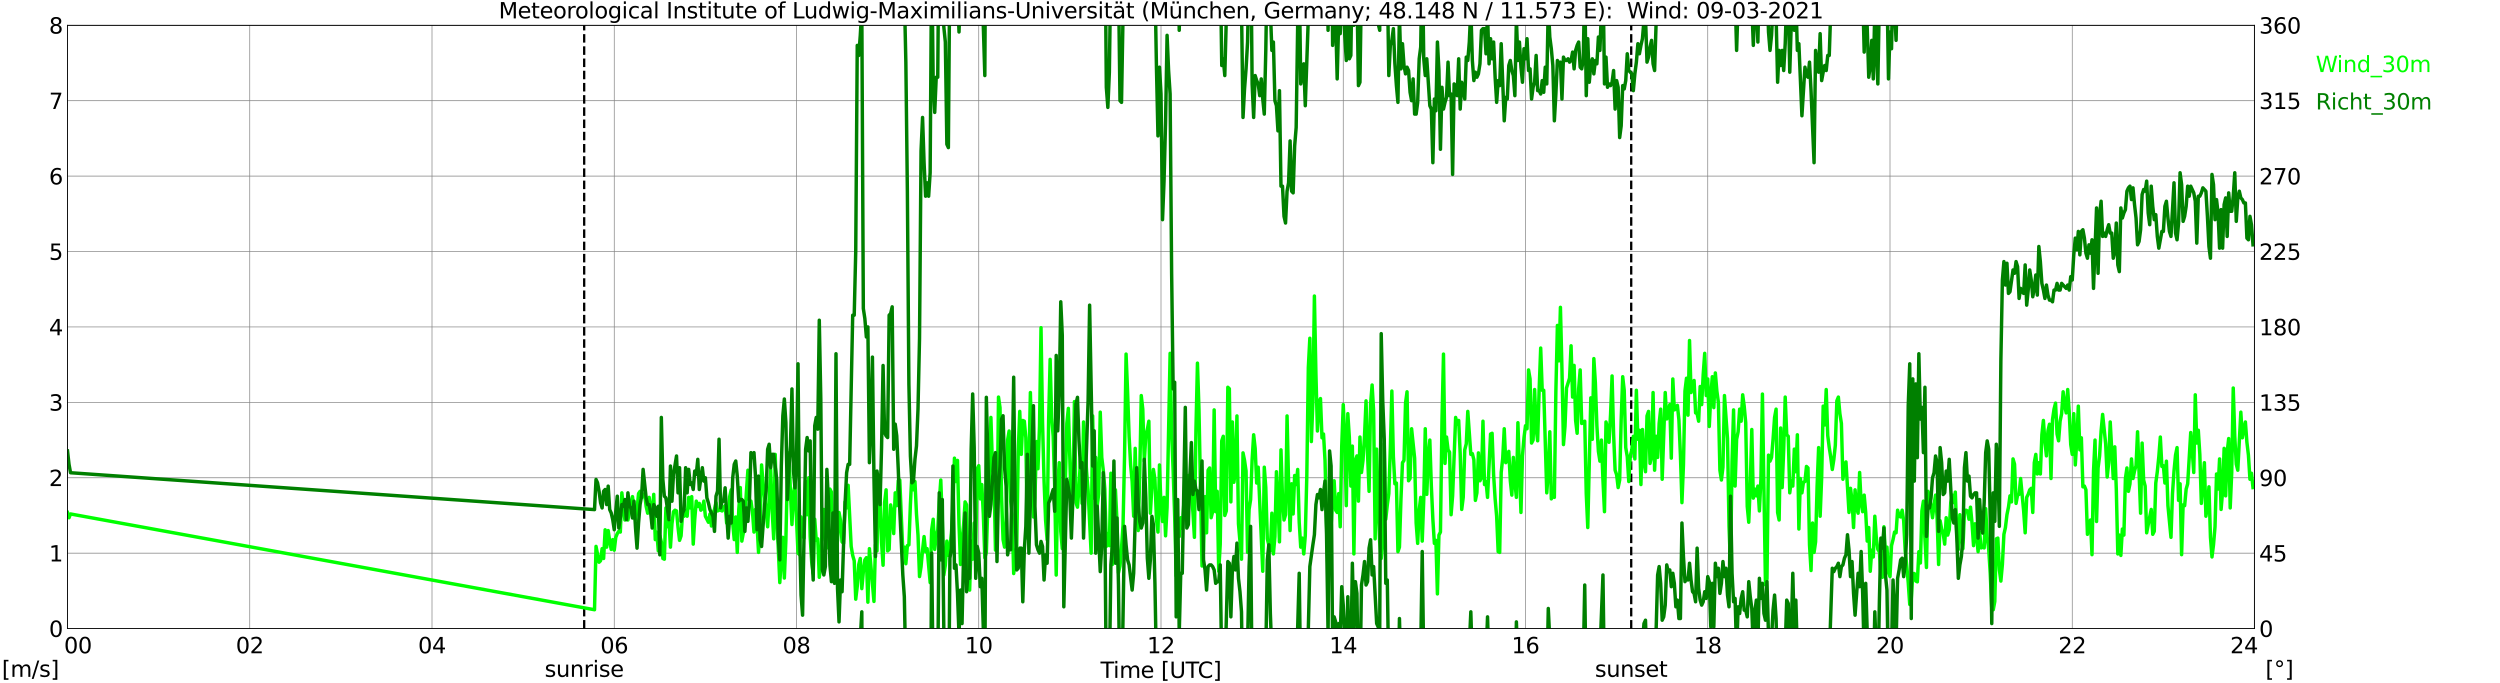 <?xml version="1.0" encoding="utf-8" standalone="no"?>
<!DOCTYPE svg PUBLIC "-//W3C//DTD SVG 1.1//EN"
  "http://www.w3.org/Graphics/SVG/1.1/DTD/svg11.dtd">
<svg xmlns:xlink="http://www.w3.org/1999/xlink" width="1085.4pt" height="296.64pt" viewBox="0 0 1085.4 296.64" xmlns="http://www.w3.org/2000/svg" version="1.1">
 <defs>
  <style type="text/css">*{stroke-linejoin: round; stroke-linecap: butt}</style>
 </defs>
 <g id="figure_1">
  <g id="patch_1">
   <path d="M 0 296.64 
L 1085.4 296.64 
L 1085.4 0 
L 0 0 
z
" style="fill: #ffffff"/>
  </g>
  <g id="axes_1">
   <g id="patch_2">
    <path d="M 29.306 272.909 
L 978.814 272.909 
L 978.814 10.976 
L 29.306 10.976 
z
" style="fill: #ffffff"/>
   </g>
   <g id="patch_3">
    <path d="M 978.814 272.909 
L 978.814 272.909 
L 978.814 10.976 
L 978.814 10.976 
z
" clip-path="url(#p96c6016d3d)" style="fill: #d3d3d3; opacity: 0.25; stroke: #d3d3d3; stroke-linejoin: miter"/>
   </g>
   <g id="matplotlib.axis_1">
    <g id="xtick_1">
     <g id="line2d_1">
      <path d="M 29.306 272.909 
L 29.306 10.976 
" clip-path="url(#p96c6016d3d)" style="fill: none; stroke: #808080; stroke-width: 0.3; stroke-linecap: square"/>
     </g>
     <g id="line2d_2"/>
     <g id="text_1">
      <!--    00 -->
      <g transform="translate(18.733 283.627) scale(0.095 -0.095)">
       <defs>
        <path id="DejaVuSans-20" transform="scale(0.016)"/>
        <path id="DejaVuSans-30" d="M 2034 4250 
Q 1547 4250 1301 3770 
Q 1056 3291 1056 2328 
Q 1056 1369 1301 889 
Q 1547 409 2034 409 
Q 2525 409 2770 889 
Q 3016 1369 3016 2328 
Q 3016 3291 2770 3770 
Q 2525 4250 2034 4250 
z
M 2034 4750 
Q 2819 4750 3233 4129 
Q 3647 3509 3647 2328 
Q 3647 1150 3233 529 
Q 2819 -91 2034 -91 
Q 1250 -91 836 529 
Q 422 1150 422 2328 
Q 422 3509 836 4129 
Q 1250 4750 2034 4750 
z
" transform="scale(0.016)"/>
       </defs>
       <use xlink:href="#DejaVuSans-20"/>
       <use xlink:href="#DejaVuSans-20" transform="translate(31.787 0)"/>
       <use xlink:href="#DejaVuSans-20" transform="translate(63.574 0)"/>
       <use xlink:href="#DejaVuSans-30" transform="translate(95.361 0)"/>
       <use xlink:href="#DejaVuSans-30" transform="translate(158.984 0)"/>
      </g>
     </g>
    </g>
    <g id="xtick_2">
     <g id="line2d_3">
      <path d="M 108.431 272.909 
L 108.431 10.976 
" clip-path="url(#p96c6016d3d)" style="fill: none; stroke: #808080; stroke-width: 0.3; stroke-linecap: square"/>
     </g>
     <g id="line2d_4"/>
     <g id="text_2">
      <!-- 02 -->
      <g transform="translate(102.387 283.627) scale(0.095 -0.095)">
       <defs>
        <path id="DejaVuSans-32" d="M 1228 531 
L 3431 531 
L 3431 0 
L 469 0 
L 469 531 
Q 828 903 1448 1529 
Q 2069 2156 2228 2338 
Q 2531 2678 2651 2914 
Q 2772 3150 2772 3378 
Q 2772 3750 2511 3984 
Q 2250 4219 1831 4219 
Q 1534 4219 1204 4116 
Q 875 4013 500 3803 
L 500 4441 
Q 881 4594 1212 4672 
Q 1544 4750 1819 4750 
Q 2544 4750 2975 4387 
Q 3406 4025 3406 3419 
Q 3406 3131 3298 2873 
Q 3191 2616 2906 2266 
Q 2828 2175 2409 1742 
Q 1991 1309 1228 531 
z
" transform="scale(0.016)"/>
       </defs>
       <use xlink:href="#DejaVuSans-30"/>
       <use xlink:href="#DejaVuSans-32" transform="translate(63.623 0)"/>
      </g>
     </g>
    </g>
    <g id="xtick_3">
     <g id="line2d_5">
      <path d="M 187.557 272.909 
L 187.557 10.976 
" clip-path="url(#p96c6016d3d)" style="fill: none; stroke: #808080; stroke-width: 0.3; stroke-linecap: square"/>
     </g>
     <g id="line2d_6"/>
     <g id="text_3">
      <!-- 04 -->
      <g transform="translate(181.513 283.627) scale(0.095 -0.095)">
       <defs>
        <path id="DejaVuSans-34" d="M 2419 4116 
L 825 1625 
L 2419 1625 
L 2419 4116 
z
M 2253 4666 
L 3047 4666 
L 3047 1625 
L 3713 1625 
L 3713 1100 
L 3047 1100 
L 3047 0 
L 2419 0 
L 2419 1100 
L 313 1100 
L 313 1709 
L 2253 4666 
z
" transform="scale(0.016)"/>
       </defs>
       <use xlink:href="#DejaVuSans-30"/>
       <use xlink:href="#DejaVuSans-34" transform="translate(63.623 0)"/>
      </g>
     </g>
    </g>
    <g id="xtick_4">
     <g id="line2d_7">
      <path d="M 266.683 272.909 
L 266.683 10.976 
" clip-path="url(#p96c6016d3d)" style="fill: none; stroke: #808080; stroke-width: 0.3; stroke-linecap: square"/>
     </g>
     <g id="line2d_8"/>
     <g id="text_4">
      <!-- 06 -->
      <g transform="translate(260.638 283.627) scale(0.095 -0.095)">
       <defs>
        <path id="DejaVuSans-36" d="M 2113 2584 
Q 1688 2584 1439 2293 
Q 1191 2003 1191 1497 
Q 1191 994 1439 701 
Q 1688 409 2113 409 
Q 2538 409 2786 701 
Q 3034 994 3034 1497 
Q 3034 2003 2786 2293 
Q 2538 2584 2113 2584 
z
M 3366 4563 
L 3366 3988 
Q 3128 4100 2886 4159 
Q 2644 4219 2406 4219 
Q 1781 4219 1451 3797 
Q 1122 3375 1075 2522 
Q 1259 2794 1537 2939 
Q 1816 3084 2150 3084 
Q 2853 3084 3261 2657 
Q 3669 2231 3669 1497 
Q 3669 778 3244 343 
Q 2819 -91 2113 -91 
Q 1303 -91 875 529 
Q 447 1150 447 2328 
Q 447 3434 972 4092 
Q 1497 4750 2381 4750 
Q 2619 4750 2861 4703 
Q 3103 4656 3366 4563 
z
" transform="scale(0.016)"/>
       </defs>
       <use xlink:href="#DejaVuSans-30"/>
       <use xlink:href="#DejaVuSans-36" transform="translate(63.623 0)"/>
      </g>
     </g>
    </g>
    <g id="xtick_5">
     <g id="line2d_9">
      <path d="M 345.808 272.909 
L 345.808 10.976 
" clip-path="url(#p96c6016d3d)" style="fill: none; stroke: #808080; stroke-width: 0.3; stroke-linecap: square"/>
     </g>
     <g id="line2d_10"/>
     <g id="text_5">
      <!-- 08 -->
      <g transform="translate(339.764 283.627) scale(0.095 -0.095)">
       <defs>
        <path id="DejaVuSans-38" d="M 2034 2216 
Q 1584 2216 1326 1975 
Q 1069 1734 1069 1313 
Q 1069 891 1326 650 
Q 1584 409 2034 409 
Q 2484 409 2743 651 
Q 3003 894 3003 1313 
Q 3003 1734 2745 1975 
Q 2488 2216 2034 2216 
z
M 1403 2484 
Q 997 2584 770 2862 
Q 544 3141 544 3541 
Q 544 4100 942 4425 
Q 1341 4750 2034 4750 
Q 2731 4750 3128 4425 
Q 3525 4100 3525 3541 
Q 3525 3141 3298 2862 
Q 3072 2584 2669 2484 
Q 3125 2378 3379 2068 
Q 3634 1759 3634 1313 
Q 3634 634 3220 271 
Q 2806 -91 2034 -91 
Q 1263 -91 848 271 
Q 434 634 434 1313 
Q 434 1759 690 2068 
Q 947 2378 1403 2484 
z
M 1172 3481 
Q 1172 3119 1398 2916 
Q 1625 2713 2034 2713 
Q 2441 2713 2670 2916 
Q 2900 3119 2900 3481 
Q 2900 3844 2670 4047 
Q 2441 4250 2034 4250 
Q 1625 4250 1398 4047 
Q 1172 3844 1172 3481 
z
" transform="scale(0.016)"/>
       </defs>
       <use xlink:href="#DejaVuSans-30"/>
       <use xlink:href="#DejaVuSans-38" transform="translate(63.623 0)"/>
      </g>
     </g>
    </g>
    <g id="xtick_6">
     <g id="line2d_11">
      <path d="M 424.934 272.909 
L 424.934 10.976 
" clip-path="url(#p96c6016d3d)" style="fill: none; stroke: #808080; stroke-width: 0.3; stroke-linecap: square"/>
     </g>
     <g id="line2d_12"/>
     <g id="text_6">
      <!-- 10 -->
      <g transform="translate(418.89 283.627) scale(0.095 -0.095)">
       <defs>
        <path id="DejaVuSans-31" d="M 794 531 
L 1825 531 
L 1825 4091 
L 703 3866 
L 703 4441 
L 1819 4666 
L 2450 4666 
L 2450 531 
L 3481 531 
L 3481 0 
L 794 0 
L 794 531 
z
" transform="scale(0.016)"/>
       </defs>
       <use xlink:href="#DejaVuSans-31"/>
       <use xlink:href="#DejaVuSans-30" transform="translate(63.623 0)"/>
      </g>
     </g>
    </g>
    <g id="xtick_7">
     <g id="line2d_13">
      <path d="M 504.06 272.909 
L 504.06 10.976 
" clip-path="url(#p96c6016d3d)" style="fill: none; stroke: #808080; stroke-width: 0.3; stroke-linecap: square"/>
     </g>
     <g id="line2d_14"/>
     <g id="text_7">
      <!-- 12 -->
      <g transform="translate(498.015 283.627) scale(0.095 -0.095)">
       <use xlink:href="#DejaVuSans-31"/>
       <use xlink:href="#DejaVuSans-32" transform="translate(63.623 0)"/>
      </g>
     </g>
    </g>
    <g id="xtick_8">
     <g id="line2d_15">
      <path d="M 583.185 272.909 
L 583.185 10.976 
" clip-path="url(#p96c6016d3d)" style="fill: none; stroke: #808080; stroke-width: 0.3; stroke-linecap: square"/>
     </g>
     <g id="line2d_16"/>
     <g id="text_8">
      <!-- 14 -->
      <g transform="translate(577.141 283.627) scale(0.095 -0.095)">
       <use xlink:href="#DejaVuSans-31"/>
       <use xlink:href="#DejaVuSans-34" transform="translate(63.623 0)"/>
      </g>
     </g>
    </g>
    <g id="xtick_9">
     <g id="line2d_17">
      <path d="M 662.311 272.909 
L 662.311 10.976 
" clip-path="url(#p96c6016d3d)" style="fill: none; stroke: #808080; stroke-width: 0.3; stroke-linecap: square"/>
     </g>
     <g id="line2d_18"/>
     <g id="text_9">
      <!-- 16 -->
      <g transform="translate(656.267 283.627) scale(0.095 -0.095)">
       <use xlink:href="#DejaVuSans-31"/>
       <use xlink:href="#DejaVuSans-36" transform="translate(63.623 0)"/>
      </g>
     </g>
    </g>
    <g id="xtick_10">
     <g id="line2d_19">
      <path d="M 741.437 272.909 
L 741.437 10.976 
" clip-path="url(#p96c6016d3d)" style="fill: none; stroke: #808080; stroke-width: 0.3; stroke-linecap: square"/>
     </g>
     <g id="line2d_20"/>
     <g id="text_10">
      <!-- 18 -->
      <g transform="translate(735.392 283.627) scale(0.095 -0.095)">
       <use xlink:href="#DejaVuSans-31"/>
       <use xlink:href="#DejaVuSans-38" transform="translate(63.623 0)"/>
      </g>
     </g>
    </g>
    <g id="xtick_11">
     <g id="line2d_21">
      <path d="M 820.562 272.909 
L 820.562 10.976 
" clip-path="url(#p96c6016d3d)" style="fill: none; stroke: #808080; stroke-width: 0.3; stroke-linecap: square"/>
     </g>
     <g id="line2d_22"/>
     <g id="text_11">
      <!-- 20 -->
      <g transform="translate(814.518 283.627) scale(0.095 -0.095)">
       <use xlink:href="#DejaVuSans-32"/>
       <use xlink:href="#DejaVuSans-30" transform="translate(63.623 0)"/>
      </g>
     </g>
    </g>
    <g id="xtick_12">
     <g id="line2d_23">
      <path d="M 899.688 272.909 
L 899.688 10.976 
" clip-path="url(#p96c6016d3d)" style="fill: none; stroke: #808080; stroke-width: 0.3; stroke-linecap: square"/>
     </g>
     <g id="line2d_24"/>
     <g id="text_12">
      <!-- 22 -->
      <g transform="translate(893.644 283.627) scale(0.095 -0.095)">
       <use xlink:href="#DejaVuSans-32"/>
       <use xlink:href="#DejaVuSans-32" transform="translate(63.623 0)"/>
      </g>
     </g>
    </g>
    <g id="xtick_13">
     <g id="line2d_25">
      <path d="M 978.814 272.909 
L 978.814 10.976 
" clip-path="url(#p96c6016d3d)" style="fill: none; stroke: #808080; stroke-width: 0.3; stroke-linecap: square"/>
     </g>
     <g id="line2d_26"/>
     <g id="text_13">
      <!-- 24    -->
      <g transform="translate(968.241 283.627) scale(0.095 -0.095)">
       <use xlink:href="#DejaVuSans-32"/>
       <use xlink:href="#DejaVuSans-34" transform="translate(63.623 0)"/>
       <use xlink:href="#DejaVuSans-20" transform="translate(127.246 0)"/>
       <use xlink:href="#DejaVuSans-20" transform="translate(159.033 0)"/>
       <use xlink:href="#DejaVuSans-20" transform="translate(190.82 0)"/>
      </g>
     </g>
    </g>
    <g id="text_14">
     <!-- Time [UTC] -->
     <g transform="translate(477.806 294.322) scale(0.095 -0.095)">
      <defs>
       <path id="DejaVuSans-54" d="M -19 4666 
L 3928 4666 
L 3928 4134 
L 2272 4134 
L 2272 0 
L 1638 0 
L 1638 4134 
L -19 4134 
L -19 4666 
z
" transform="scale(0.016)"/>
       <path id="DejaVuSans-69" d="M 603 3500 
L 1178 3500 
L 1178 0 
L 603 0 
L 603 3500 
z
M 603 4863 
L 1178 4863 
L 1178 4134 
L 603 4134 
L 603 4863 
z
" transform="scale(0.016)"/>
       <path id="DejaVuSans-6d" d="M 3328 2828 
Q 3544 3216 3844 3400 
Q 4144 3584 4550 3584 
Q 5097 3584 5394 3201 
Q 5691 2819 5691 2113 
L 5691 0 
L 5113 0 
L 5113 2094 
Q 5113 2597 4934 2840 
Q 4756 3084 4391 3084 
Q 3944 3084 3684 2787 
Q 3425 2491 3425 1978 
L 3425 0 
L 2847 0 
L 2847 2094 
Q 2847 2600 2669 2842 
Q 2491 3084 2119 3084 
Q 1678 3084 1418 2786 
Q 1159 2488 1159 1978 
L 1159 0 
L 581 0 
L 581 3500 
L 1159 3500 
L 1159 2956 
Q 1356 3278 1631 3431 
Q 1906 3584 2284 3584 
Q 2666 3584 2933 3390 
Q 3200 3197 3328 2828 
z
" transform="scale(0.016)"/>
       <path id="DejaVuSans-65" d="M 3597 1894 
L 3597 1613 
L 953 1613 
Q 991 1019 1311 708 
Q 1631 397 2203 397 
Q 2534 397 2845 478 
Q 3156 559 3463 722 
L 3463 178 
Q 3153 47 2828 -22 
Q 2503 -91 2169 -91 
Q 1331 -91 842 396 
Q 353 884 353 1716 
Q 353 2575 817 3079 
Q 1281 3584 2069 3584 
Q 2775 3584 3186 3129 
Q 3597 2675 3597 1894 
z
M 3022 2063 
Q 3016 2534 2758 2815 
Q 2500 3097 2075 3097 
Q 1594 3097 1305 2825 
Q 1016 2553 972 2059 
L 3022 2063 
z
" transform="scale(0.016)"/>
       <path id="DejaVuSans-5b" d="M 550 4863 
L 1875 4863 
L 1875 4416 
L 1125 4416 
L 1125 -397 
L 1875 -397 
L 1875 -844 
L 550 -844 
L 550 4863 
z
" transform="scale(0.016)"/>
       <path id="DejaVuSans-55" d="M 556 4666 
L 1191 4666 
L 1191 1831 
Q 1191 1081 1462 751 
Q 1734 422 2344 422 
Q 2950 422 3222 751 
Q 3494 1081 3494 1831 
L 3494 4666 
L 4128 4666 
L 4128 1753 
Q 4128 841 3676 375 
Q 3225 -91 2344 -91 
Q 1459 -91 1007 375 
Q 556 841 556 1753 
L 556 4666 
z
" transform="scale(0.016)"/>
       <path id="DejaVuSans-43" d="M 4122 4306 
L 4122 3641 
Q 3803 3938 3442 4084 
Q 3081 4231 2675 4231 
Q 1875 4231 1450 3742 
Q 1025 3253 1025 2328 
Q 1025 1406 1450 917 
Q 1875 428 2675 428 
Q 3081 428 3442 575 
Q 3803 722 4122 1019 
L 4122 359 
Q 3791 134 3420 21 
Q 3050 -91 2638 -91 
Q 1578 -91 968 557 
Q 359 1206 359 2328 
Q 359 3453 968 4101 
Q 1578 4750 2638 4750 
Q 3056 4750 3426 4639 
Q 3797 4528 4122 4306 
z
" transform="scale(0.016)"/>
       <path id="DejaVuSans-5d" d="M 1947 4863 
L 1947 -844 
L 622 -844 
L 622 -397 
L 1369 -397 
L 1369 4416 
L 622 4416 
L 622 4863 
L 1947 4863 
z
" transform="scale(0.016)"/>
      </defs>
      <use xlink:href="#DejaVuSans-54"/>
      <use xlink:href="#DejaVuSans-69" transform="translate(57.959 0)"/>
      <use xlink:href="#DejaVuSans-6d" transform="translate(85.742 0)"/>
      <use xlink:href="#DejaVuSans-65" transform="translate(183.154 0)"/>
      <use xlink:href="#DejaVuSans-20" transform="translate(244.678 0)"/>
      <use xlink:href="#DejaVuSans-5b" transform="translate(276.465 0)"/>
      <use xlink:href="#DejaVuSans-55" transform="translate(315.479 0)"/>
      <use xlink:href="#DejaVuSans-54" transform="translate(388.672 0)"/>
      <use xlink:href="#DejaVuSans-43" transform="translate(443.881 0)"/>
      <use xlink:href="#DejaVuSans-5d" transform="translate(513.705 0)"/>
     </g>
    </g>
   </g>
   <g id="matplotlib.axis_2">
    <g id="ytick_1">
     <g id="line2d_27">
      <path d="M 29.306 272.909 
L 978.814 272.909 
" clip-path="url(#p96c6016d3d)" style="fill: none; stroke: #808080; stroke-width: 0.3; stroke-linecap: square"/>
     </g>
     <g id="line2d_28"/>
     <g id="text_15">
      <!-- 0 -->
      <g transform="translate(21.261 276.518) scale(0.095 -0.095)">
       <use xlink:href="#DejaVuSans-30"/>
      </g>
     </g>
    </g>
    <g id="ytick_2">
     <g id="line2d_29">
      <path d="M 29.306 240.167 
L 978.814 240.167 
" clip-path="url(#p96c6016d3d)" style="fill: none; stroke: #808080; stroke-width: 0.3; stroke-linecap: square"/>
     </g>
     <g id="line2d_30"/>
     <g id="text_16">
      <!-- 1 -->
      <g transform="translate(21.261 243.776) scale(0.095 -0.095)">
       <use xlink:href="#DejaVuSans-31"/>
      </g>
     </g>
    </g>
    <g id="ytick_3">
     <g id="line2d_31">
      <path d="M 29.306 207.426 
L 978.814 207.426 
" clip-path="url(#p96c6016d3d)" style="fill: none; stroke: #808080; stroke-width: 0.3; stroke-linecap: square"/>
     </g>
     <g id="line2d_32"/>
     <g id="text_17">
      <!-- 2 -->
      <g transform="translate(21.261 211.035) scale(0.095 -0.095)">
       <use xlink:href="#DejaVuSans-32"/>
      </g>
     </g>
    </g>
    <g id="ytick_4">
     <g id="line2d_33">
      <path d="M 29.306 174.684 
L 978.814 174.684 
" clip-path="url(#p96c6016d3d)" style="fill: none; stroke: #808080; stroke-width: 0.3; stroke-linecap: square"/>
     </g>
     <g id="line2d_34"/>
     <g id="text_18">
      <!-- 3 -->
      <g transform="translate(21.261 178.293) scale(0.095 -0.095)">
       <defs>
        <path id="DejaVuSans-33" d="M 2597 2516 
Q 3050 2419 3304 2112 
Q 3559 1806 3559 1356 
Q 3559 666 3084 287 
Q 2609 -91 1734 -91 
Q 1441 -91 1130 -33 
Q 819 25 488 141 
L 488 750 
Q 750 597 1062 519 
Q 1375 441 1716 441 
Q 2309 441 2620 675 
Q 2931 909 2931 1356 
Q 2931 1769 2642 2001 
Q 2353 2234 1838 2234 
L 1294 2234 
L 1294 2753 
L 1863 2753 
Q 2328 2753 2575 2939 
Q 2822 3125 2822 3475 
Q 2822 3834 2567 4026 
Q 2313 4219 1838 4219 
Q 1578 4219 1281 4162 
Q 984 4106 628 3988 
L 628 4550 
Q 988 4650 1302 4700 
Q 1616 4750 1894 4750 
Q 2613 4750 3031 4423 
Q 3450 4097 3450 3541 
Q 3450 3153 3228 2886 
Q 3006 2619 2597 2516 
z
" transform="scale(0.016)"/>
       </defs>
       <use xlink:href="#DejaVuSans-33"/>
      </g>
     </g>
    </g>
    <g id="ytick_5">
     <g id="line2d_35">
      <path d="M 29.306 141.942 
L 978.814 141.942 
" clip-path="url(#p96c6016d3d)" style="fill: none; stroke: #808080; stroke-width: 0.3; stroke-linecap: square"/>
     </g>
     <g id="line2d_36"/>
     <g id="text_19">
      <!-- 4 -->
      <g transform="translate(21.261 145.551) scale(0.095 -0.095)">
       <use xlink:href="#DejaVuSans-34"/>
      </g>
     </g>
    </g>
    <g id="ytick_6">
     <g id="line2d_37">
      <path d="M 29.306 109.201 
L 978.814 109.201 
" clip-path="url(#p96c6016d3d)" style="fill: none; stroke: #808080; stroke-width: 0.3; stroke-linecap: square"/>
     </g>
     <g id="line2d_38"/>
     <g id="text_20">
      <!-- 5 -->
      <g transform="translate(21.261 112.81) scale(0.095 -0.095)">
       <defs>
        <path id="DejaVuSans-35" d="M 691 4666 
L 3169 4666 
L 3169 4134 
L 1269 4134 
L 1269 2991 
Q 1406 3038 1543 3061 
Q 1681 3084 1819 3084 
Q 2600 3084 3056 2656 
Q 3513 2228 3513 1497 
Q 3513 744 3044 326 
Q 2575 -91 1722 -91 
Q 1428 -91 1123 -41 
Q 819 9 494 109 
L 494 744 
Q 775 591 1075 516 
Q 1375 441 1709 441 
Q 2250 441 2565 725 
Q 2881 1009 2881 1497 
Q 2881 1984 2565 2268 
Q 2250 2553 1709 2553 
Q 1456 2553 1204 2497 
Q 953 2441 691 2322 
L 691 4666 
z
" transform="scale(0.016)"/>
       </defs>
       <use xlink:href="#DejaVuSans-35"/>
      </g>
     </g>
    </g>
    <g id="ytick_7">
     <g id="line2d_39">
      <path d="M 29.306 76.459 
L 978.814 76.459 
" clip-path="url(#p96c6016d3d)" style="fill: none; stroke: #808080; stroke-width: 0.3; stroke-linecap: square"/>
     </g>
     <g id="line2d_40"/>
     <g id="text_21">
      <!-- 6 -->
      <g transform="translate(21.261 80.068) scale(0.095 -0.095)">
       <use xlink:href="#DejaVuSans-36"/>
      </g>
     </g>
    </g>
    <g id="ytick_8">
     <g id="line2d_41">
      <path d="M 29.306 43.717 
L 978.814 43.717 
" clip-path="url(#p96c6016d3d)" style="fill: none; stroke: #808080; stroke-width: 0.3; stroke-linecap: square"/>
     </g>
     <g id="line2d_42"/>
     <g id="text_22">
      <!-- 7 -->
      <g transform="translate(21.261 47.327) scale(0.095 -0.095)">
       <defs>
        <path id="DejaVuSans-37" d="M 525 4666 
L 3525 4666 
L 3525 4397 
L 1831 0 
L 1172 0 
L 2766 4134 
L 525 4134 
L 525 4666 
z
" transform="scale(0.016)"/>
       </defs>
       <use xlink:href="#DejaVuSans-37"/>
      </g>
     </g>
    </g>
    <g id="ytick_9">
     <g id="line2d_43">
      <path d="M 29.306 10.976 
L 978.814 10.976 
" clip-path="url(#p96c6016d3d)" style="fill: none; stroke: #808080; stroke-width: 0.3; stroke-linecap: square"/>
     </g>
     <g id="line2d_44"/>
     <g id="text_23">
      <!-- 8 -->
      <g transform="translate(21.261 14.585) scale(0.095 -0.095)">
       <use xlink:href="#DejaVuSans-38"/>
      </g>
     </g>
    </g>
   </g>
   <g id="line2d_45">
    <path d="M 253.627 272.909 
L 253.627 10.976 
" clip-path="url(#p96c6016d3d)" style="fill: none; stroke-dasharray: 3.7,1.6; stroke-dashoffset: 0; stroke: #000000"/>
   </g>
   <g id="line2d_46">
    <path d="M 708.204 272.909 
L 708.204 10.976 
" clip-path="url(#p96c6016d3d)" style="fill: none; stroke-dasharray: 3.7,1.6; stroke-dashoffset: 0; stroke: #000000"/>
   </g>
   <g id="line2d_47">
    <path d="M 29.306 222.487 
L 29.965 224.779 
L 30.625 223.142 
L 258.111 264.723 
L 258.77 237.22 
L 260.089 244.096 
L 260.748 243.441 
L 261.408 238.203 
L 262.067 242.459 
L 262.726 230.017 
L 263.386 237.548 
L 264.045 230.345 
L 264.705 234.928 
L 265.364 238.53 
L 266.023 234.274 
L 266.683 238.857 
L 267.342 233.291 
L 268.002 231.654 
L 268.661 230.672 
L 269.32 231 
L 269.98 213.974 
L 271.298 225.761 
L 271.958 220.522 
L 272.617 225.761 
L 273.936 218.23 
L 274.595 215.611 
L 275.914 225.761 
L 276.573 221.177 
L 277.233 214.301 
L 277.892 213.319 
L 278.552 215.938 
L 279.211 215.611 
L 279.87 214.301 
L 280.53 219.867 
L 281.189 222.814 
L 281.849 215.938 
L 282.508 221.177 
L 283.167 223.469 
L 283.827 214.629 
L 284.486 234.274 
L 285.145 231 
L 285.805 239.185 
L 286.464 232.637 
L 287.124 235.256 
L 287.783 242.459 
L 288.442 242.786 
L 289.102 220.522 
L 289.761 228.708 
L 290.42 226.088 
L 291.08 237.548 
L 291.739 227.398 
L 292.399 222.159 
L 293.058 221.504 
L 293.717 221.832 
L 294.377 229.035 
L 295.036 234.601 
L 295.696 232.637 
L 296.355 222.814 
L 297.014 224.124 
L 297.674 221.832 
L 298.333 224.124 
L 298.992 215.938 
L 299.652 220.522 
L 300.311 215.611 
L 300.971 236.238 
L 301.63 225.433 
L 302.289 217.575 
L 302.949 219.867 
L 303.608 218.558 
L 304.267 221.504 
L 304.927 220.85 
L 305.586 217.575 
L 306.246 224.124 
L 307.564 226.743 
L 308.224 223.142 
L 308.883 228.38 
L 309.543 222.814 
L 310.202 221.177 
L 310.861 218.23 
L 311.521 221.832 
L 312.18 221.504 
L 312.839 221.504 
L 313.499 221.832 
L 314.158 220.195 
L 314.818 219.54 
L 315.477 227.071 
L 316.136 224.779 
L 316.796 215.611 
L 317.455 212.664 
L 318.114 227.071 
L 318.774 234.274 
L 319.433 224.451 
L 320.093 239.84 
L 320.752 221.177 
L 321.411 211.682 
L 322.071 234.928 
L 322.73 231.327 
L 323.39 225.106 
L 324.049 213.646 
L 324.708 204.151 
L 325.368 217.248 
L 326.027 217.575 
L 326.686 222.159 
L 327.346 231 
L 328.005 221.177 
L 328.665 227.398 
L 329.324 239.84 
L 329.983 230.017 
L 330.643 201.859 
L 331.302 209.717 
L 332.621 221.832 
L 333.28 228.708 
L 334.599 203.824 
L 335.258 222.159 
L 335.918 233.946 
L 336.577 197.276 
L 337.236 223.469 
L 338.555 252.936 
L 339.874 233.291 
L 340.533 250.972 
L 341.193 234.601 
L 341.852 204.806 
L 342.512 196.621 
L 343.171 213.646 
L 343.83 227.725 
L 344.49 213.974 
L 345.149 210.7 
L 346.468 240.167 
L 347.127 240.822 
L 347.787 224.451 
L 348.446 232.309 
L 349.105 233.619 
L 349.765 209.063 
L 350.424 223.469 
L 351.083 207.426 
L 351.743 232.964 
L 352.402 244.096 
L 353.062 249.007 
L 353.721 225.433 
L 354.38 234.601 
L 355.04 233.946 
L 355.699 250.644 
L 356.359 245.078 
L 357.018 226.743 
L 357.677 221.177 
L 358.337 234.274 
L 358.996 237.875 
L 359.655 221.832 
L 360.315 212.337 
L 360.974 213.646 
L 361.634 239.185 
L 362.293 238.53 
L 362.952 240.167 
L 363.612 234.601 
L 364.271 222.487 
L 364.93 226.088 
L 365.59 235.256 
L 366.249 235.911 
L 366.909 217.903 
L 367.568 220.522 
L 368.227 210.7 
L 369.546 237.22 
L 370.206 241.149 
L 370.865 243.441 
L 371.524 260.14 
L 372.184 254.573 
L 372.843 245.078 
L 373.502 242.459 
L 374.162 255.556 
L 374.821 248.353 
L 375.481 243.114 
L 376.14 242.132 
L 376.799 261.449 
L 377.459 238.203 
L 379.437 261.122 
L 380.096 236.566 
L 380.756 239.185 
L 381.415 209.39 
L 382.074 217.248 
L 382.734 235.583 
L 383.393 245.406 
L 384.053 218.23 
L 384.712 212.664 
L 385.371 239.185 
L 386.031 238.53 
L 386.69 219.213 
L 387.349 223.469 
L 388.009 231.654 
L 388.668 213.974 
L 389.328 219.54 
L 389.987 208.735 
L 390.646 208.408 
L 391.965 239.512 
L 392.624 237.548 
L 393.284 244.751 
L 393.943 236.893 
L 394.603 236.566 
L 395.262 218.885 
L 395.921 205.461 
L 396.581 212.664 
L 397.24 209.063 
L 397.899 223.142 
L 398.559 232.309 
L 399.218 250.317 
L 399.878 246.061 
L 400.537 238.857 
L 401.196 232.964 
L 401.856 239.512 
L 402.515 238.203 
L 403.834 252.936 
L 404.493 230.017 
L 405.153 225.433 
L 405.812 238.53 
L 406.471 232.964 
L 407.131 230.017 
L 407.79 217.903 
L 408.45 208.408 
L 409.109 226.416 
L 409.768 249.662 
L 410.428 245.406 
L 411.087 234.928 
L 411.746 241.149 
L 412.406 237.875 
L 413.065 231.654 
L 413.725 220.522 
L 414.384 198.913 
L 415.043 209.063 
L 415.703 199.895 
L 416.362 227.725 
L 417.022 245.078 
L 417.681 234.601 
L 418.34 228.053 
L 419 217.903 
L 419.659 219.213 
L 420.318 250.644 
L 420.978 256.211 
L 421.637 234.928 
L 422.297 242.786 
L 422.956 227.071 
L 423.615 237.548 
L 424.275 203.497 
L 424.934 202.187 
L 425.593 216.593 
L 426.253 210.372 
L 426.912 223.142 
L 427.572 242.132 
L 428.231 239.84 
L 428.89 219.54 
L 429.55 215.284 
L 430.209 181.232 
L 430.869 201.859 
L 431.528 206.443 
L 432.187 238.857 
L 432.847 231.327 
L 433.506 172.392 
L 434.165 176.976 
L 434.825 215.284 
L 435.484 234.274 
L 436.144 237.548 
L 436.803 225.761 
L 437.462 191.055 
L 438.122 187.126 
L 438.781 217.575 
L 439.44 223.469 
L 440.1 249.007 
L 440.759 244.096 
L 441.419 237.548 
L 442.078 195.966 
L 442.737 178.613 
L 443.397 197.276 
L 444.056 182.542 
L 444.716 182.869 
L 445.375 190.072 
L 446.034 233.619 
L 447.353 170.427 
L 448.672 224.451 
L 449.331 216.266 
L 449.991 191.71 
L 450.65 203.497 
L 451.309 185.161 
L 451.969 142.27 
L 452.628 183.524 
L 453.287 208.735 
L 453.947 225.761 
L 454.606 234.274 
L 455.266 182.869 
L 455.925 156.021 
L 456.584 181.232 
L 457.244 189.418 
L 457.903 211.027 
L 458.563 249.662 
L 459.222 210.045 
L 459.881 200.877 
L 460.541 230.672 
L 461.2 238.203 
L 461.859 235.911 
L 463.178 183.852 
L 463.838 177.303 
L 465.156 222.159 
L 465.816 214.301 
L 466.475 174.356 
L 467.134 218.23 
L 467.794 220.195 
L 468.453 211.682 
L 469.113 199.24 
L 469.772 218.558 
L 470.431 183.197 
L 471.75 204.806 
L 472.409 212.992 
L 473.728 240.167 
L 474.388 180.577 
L 475.047 216.266 
L 475.706 198.585 
L 476.366 219.54 
L 477.025 214.301 
L 477.685 178.94 
L 478.344 198.585 
L 479.003 204.151 
L 479.663 212.337 
L 480.322 237.22 
L 480.981 231.654 
L 481.641 236.893 
L 482.3 205.461 
L 482.96 245.078 
L 483.619 222.487 
L 484.278 212.664 
L 484.938 226.088 
L 485.597 248.68 
L 486.256 245.733 
L 486.916 237.875 
L 487.575 228.053 
L 488.235 197.93 
L 488.894 153.729 
L 489.553 170.1 
L 490.213 189.418 
L 490.872 201.859 
L 491.532 209.063 
L 492.191 224.124 
L 492.85 194.656 
L 493.51 221.504 
L 494.169 230.345 
L 494.828 206.116 
L 495.488 171.737 
L 496.147 177.631 
L 496.807 200.222 
L 497.466 189.09 
L 498.125 186.471 
L 498.785 182.869 
L 499.444 222.814 
L 500.103 211.355 
L 500.763 203.824 
L 501.422 208.08 
L 502.082 225.433 
L 502.741 231 
L 503.4 201.859 
L 504.06 219.867 
L 504.719 226.416 
L 505.379 215.938 
L 506.038 232.637 
L 506.697 220.195 
L 508.016 153.402 
L 508.675 187.781 
L 509.335 204.479 
L 509.994 224.124 
L 510.654 249.99 
L 511.313 226.416 
L 511.972 232.964 
L 512.632 224.779 
L 513.291 229.362 
L 513.95 218.885 
L 514.61 221.177 
L 515.269 215.284 
L 515.929 206.443 
L 517.247 214.956 
L 517.907 222.159 
L 518.566 233.291 
L 519.226 186.798 
L 519.885 157.658 
L 520.544 177.631 
L 521.863 245.733 
L 522.522 238.857 
L 523.182 215.611 
L 523.841 231.327 
L 524.501 204.151 
L 525.16 203.169 
L 525.819 224.779 
L 526.479 222.159 
L 527.138 177.958 
L 527.797 222.159 
L 528.457 213.319 
L 529.116 248.025 
L 529.776 236.238 
L 530.435 191.382 
L 531.094 189.418 
L 531.754 223.796 
L 532.413 221.832 
L 533.073 168.136 
L 533.732 168.79 
L 534.391 217.903 
L 535.051 183.197 
L 535.71 209.39 
L 536.369 204.151 
L 537.029 180.577 
L 537.688 227.398 
L 539.007 242.786 
L 539.666 196.621 
L 540.326 199.895 
L 540.985 204.479 
L 541.644 239.84 
L 542.304 221.177 
L 542.963 216.921 
L 543.623 199.568 
L 544.282 188.763 
L 544.941 194.656 
L 545.601 209.717 
L 546.26 202.842 
L 548.238 248.025 
L 548.898 202.842 
L 549.557 211.682 
L 550.216 233.946 
L 551.535 239.185 
L 552.195 222.814 
L 552.854 240.495 
L 553.513 232.964 
L 554.173 204.806 
L 554.832 217.575 
L 555.491 235.256 
L 556.151 195.311 
L 556.81 216.266 
L 557.47 225.761 
L 558.129 223.469 
L 558.788 180.577 
L 559.448 209.717 
L 560.107 230.345 
L 560.766 210.045 
L 561.426 223.142 
L 562.085 206.443 
L 562.745 210.372 
L 563.404 203.824 
L 564.063 226.743 
L 564.723 237.548 
L 565.382 233.619 
L 566.042 240.495 
L 566.701 232.637 
L 567.36 206.771 
L 568.02 159.623 
L 568.679 146.853 
L 569.338 191.71 
L 569.998 174.684 
L 570.657 128.518 
L 571.317 162.242 
L 571.976 187.126 
L 572.635 174.356 
L 573.295 173.047 
L 573.954 190.072 
L 574.613 188.435 
L 575.273 199.895 
L 575.932 227.071 
L 576.592 249.335 
L 577.251 245.078 
L 577.91 228.38 
L 578.57 217.248 
L 579.229 208.735 
L 579.889 221.504 
L 580.548 222.487 
L 581.207 214.301 
L 581.867 228.708 
L 582.526 193.674 
L 583.185 175.666 
L 583.845 189.745 
L 584.504 219.54 
L 585.164 179.595 
L 585.823 189.745 
L 586.482 211.027 
L 587.142 193.674 
L 587.801 240.495 
L 588.46 199.895 
L 589.12 197.93 
L 589.779 217.575 
L 590.439 189.745 
L 591.098 205.134 
L 591.757 199.895 
L 592.417 189.418 
L 593.076 174.029 
L 593.736 197.276 
L 594.395 213.319 
L 595.054 175.339 
L 595.714 167.153 
L 596.373 178.613 
L 597.032 233.946 
L 597.692 194.984 
L 598.351 219.54 
L 599.011 235.583 
L 599.67 242.459 
L 600.329 236.238 
L 600.989 192.692 
L 601.648 225.433 
L 602.307 219.213 
L 602.967 214.301 
L 603.626 194.656 
L 604.286 169.773 
L 604.945 198.258 
L 605.604 210.045 
L 606.264 209.717 
L 606.923 239.512 
L 607.582 237.548 
L 608.242 216.593 
L 608.901 200.877 
L 609.561 199.895 
L 610.22 175.011 
L 610.879 170.1 
L 611.539 208.735 
L 612.198 207.753 
L 612.858 186.143 
L 614.176 198.913 
L 614.836 227.071 
L 615.495 235.911 
L 616.154 221.504 
L 616.814 215.938 
L 617.473 234.928 
L 618.133 216.921 
L 618.792 186.143 
L 619.451 214.629 
L 620.111 198.258 
L 620.77 191.055 
L 621.429 211.027 
L 622.089 225.433 
L 622.748 235.911 
L 623.408 234.601 
L 624.067 257.848 
L 624.726 232.309 
L 625.386 231 
L 626.045 182.869 
L 626.705 153.729 
L 627.364 201.205 
L 628.023 189.745 
L 628.683 195.311 
L 629.342 196.293 
L 630.001 223.469 
L 630.661 215.284 
L 631.98 181.232 
L 632.639 184.179 
L 633.298 182.542 
L 633.958 196.948 
L 634.617 221.177 
L 635.276 215.938 
L 635.936 195.311 
L 636.595 192.692 
L 637.255 178.613 
L 638.573 197.276 
L 639.233 196.948 
L 639.892 199.568 
L 640.552 217.248 
L 641.211 213.974 
L 641.87 196.621 
L 642.53 208.735 
L 643.189 207.426 
L 643.848 182.869 
L 644.508 210.372 
L 645.167 209.063 
L 645.827 215.938 
L 647.145 188.435 
L 647.805 188.108 
L 648.464 206.116 
L 649.123 216.593 
L 649.783 224.124 
L 650.442 239.512 
L 651.102 239.84 
L 651.761 205.134 
L 652.42 198.913 
L 653.08 186.143 
L 653.739 200.877 
L 654.399 199.895 
L 655.058 195.966 
L 655.717 208.735 
L 656.377 214.956 
L 657.036 198.585 
L 657.695 209.39 
L 658.355 215.938 
L 659.014 183.524 
L 660.333 222.487 
L 660.992 197.93 
L 661.652 190.072 
L 662.311 184.834 
L 662.97 186.143 
L 663.63 160.605 
L 664.289 164.534 
L 664.949 192.364 
L 665.608 191.055 
L 666.267 169.118 
L 666.927 186.143 
L 667.586 191.382 
L 668.246 168.79 
L 668.905 151.11 
L 669.564 169.445 
L 670.224 169.445 
L 671.542 213.974 
L 672.202 204.806 
L 672.861 187.453 
L 673.521 216.593 
L 674.18 215.284 
L 674.839 215.938 
L 675.499 169.773 
L 676.158 141.287 
L 676.817 156.676 
L 677.477 133.429 
L 678.136 160.278 
L 678.796 193.019 
L 679.455 185.161 
L 680.114 168.463 
L 681.433 164.207 
L 682.092 150.128 
L 682.752 172.392 
L 683.411 158.64 
L 684.071 182.542 
L 684.73 188.108 
L 685.389 168.79 
L 686.049 160.605 
L 686.708 183.852 
L 687.368 183.524 
L 688.027 182.869 
L 688.686 214.301 
L 689.346 229.035 
L 690.664 172.719 
L 691.324 190.727 
L 691.983 155.694 
L 692.643 166.171 
L 693.302 184.834 
L 693.961 195.966 
L 694.621 200.222 
L 695.28 191.055 
L 695.939 208.408 
L 696.599 222.159 
L 697.258 183.197 
L 697.918 185.816 
L 698.577 192.037 
L 699.236 179.923 
L 699.896 163.224 
L 700.555 188.435 
L 701.215 204.151 
L 701.874 206.116 
L 702.533 211.682 
L 703.193 208.408 
L 703.852 182.214 
L 704.511 163.552 
L 705.171 169.445 
L 705.83 194.329 
L 706.49 198.258 
L 707.149 209.063 
L 707.808 197.93 
L 708.468 195.311 
L 709.127 189.418 
L 709.786 199.24 
L 710.446 169.445 
L 711.105 190.727 
L 711.765 186.798 
L 712.424 210.372 
L 713.083 186.471 
L 713.743 200.222 
L 714.402 204.806 
L 715.062 180.577 
L 715.721 178.613 
L 716.38 201.205 
L 717.04 198.258 
L 717.699 170.427 
L 718.358 204.151 
L 719.018 189.418 
L 719.677 198.585 
L 720.337 183.852 
L 720.996 177.631 
L 721.655 208.08 
L 722.974 170.427 
L 723.633 181.887 
L 724.952 175.666 
L 725.612 198.913 
L 726.271 164.534 
L 726.93 177.958 
L 727.59 177.631 
L 728.249 175.994 
L 728.909 182.214 
L 729.568 197.603 
L 730.227 218.23 
L 730.887 201.859 
L 731.546 169.773 
L 732.205 164.207 
L 732.865 180.25 
L 733.524 147.836 
L 734.184 170.427 
L 734.843 167.481 
L 735.502 165.189 
L 736.162 179.268 
L 736.821 179.595 
L 737.48 182.869 
L 738.14 167.808 
L 738.799 175.666 
L 739.459 162.569 
L 740.118 153.402 
L 740.777 171.737 
L 741.437 164.534 
L 742.096 185.161 
L 742.756 171.737 
L 743.415 163.552 
L 744.074 176.976 
L 744.734 161.915 
L 745.393 169.773 
L 746.052 174.684 
L 746.712 204.151 
L 747.371 208.408 
L 748.031 202.842 
L 748.69 171.737 
L 750.009 190.4 
L 750.668 228.38 
L 751.327 246.061 
L 751.987 200.55 
L 752.646 177.958 
L 753.306 211.027 
L 753.965 190.727 
L 754.624 187.453 
L 755.284 177.631 
L 755.943 182.869 
L 756.602 171.41 
L 757.262 176.321 
L 757.921 183.524 
L 758.581 219.867 
L 759.24 226.743 
L 759.899 210.372 
L 760.559 186.471 
L 761.218 216.266 
L 761.878 212.337 
L 762.537 215.284 
L 763.196 211.027 
L 763.856 221.832 
L 764.515 208.08 
L 765.174 171.082 
L 766.493 253.919 
L 767.153 251.299 
L 767.812 197.603 
L 768.471 200.222 
L 769.131 198.585 
L 769.79 190.727 
L 770.449 181.232 
L 771.109 177.631 
L 771.768 222.487 
L 772.428 225.761 
L 773.087 185.816 
L 773.746 211.682 
L 774.406 195.311 
L 775.065 172.392 
L 775.725 188.763 
L 776.384 189.418 
L 777.043 213.974 
L 777.703 208.735 
L 778.362 211.027 
L 779.021 194.984 
L 779.681 204.806 
L 780.34 188.763 
L 781 229.69 
L 781.659 207.753 
L 782.318 213.974 
L 782.978 209.39 
L 783.637 209.063 
L 784.296 202.514 
L 784.956 203.169 
L 785.615 236.566 
L 786.275 247.698 
L 786.934 227.071 
L 787.593 239.84 
L 788.253 235.256 
L 788.912 211.027 
L 789.572 194.329 
L 790.231 224.124 
L 790.89 207.426 
L 791.55 176.321 
L 792.209 184.506 
L 792.868 169.118 
L 793.528 189.09 
L 794.187 194.329 
L 794.847 198.585 
L 795.506 203.824 
L 796.165 199.568 
L 796.825 193.347 
L 797.484 174.029 
L 798.143 172.392 
L 798.803 179.595 
L 799.462 183.852 
L 800.122 208.08 
L 800.781 203.497 
L 801.44 200.55 
L 802.759 222.487 
L 803.419 212.009 
L 804.078 217.248 
L 804.737 229.035 
L 805.397 212.664 
L 806.056 220.522 
L 806.715 222.814 
L 807.375 205.134 
L 808.034 218.558 
L 808.694 222.159 
L 809.353 214.956 
L 810.012 222.487 
L 810.672 234.928 
L 811.331 229.035 
L 811.99 248.025 
L 812.65 238.857 
L 813.309 241.804 
L 813.969 224.124 
L 814.628 233.619 
L 815.287 238.53 
L 815.947 239.512 
L 816.606 249.662 
L 817.265 250.644 
L 817.925 228.708 
L 818.584 240.822 
L 819.244 237.548 
L 819.903 248.68 
L 820.562 250.317 
L 821.222 236.893 
L 821.881 234.274 
L 822.541 231 
L 823.2 231.327 
L 823.859 221.504 
L 824.519 224.124 
L 825.178 224.451 
L 825.837 221.504 
L 826.497 226.088 
L 827.156 239.185 
L 827.816 245.406 
L 828.475 252.936 
L 829.134 262.431 
L 829.794 260.14 
L 830.453 249.007 
L 831.112 249.007 
L 831.772 252.282 
L 832.431 252.609 
L 833.091 239.512 
L 833.75 244.424 
L 834.409 221.832 
L 835.069 217.575 
L 835.728 233.946 
L 836.388 246.388 
L 837.047 213.319 
L 837.706 214.956 
L 839.025 224.779 
L 839.684 219.213 
L 840.344 214.956 
L 841.003 224.451 
L 841.663 245.078 
L 842.322 226.088 
L 842.981 229.69 
L 843.641 231.654 
L 844.3 236.238 
L 844.959 224.779 
L 845.619 232.309 
L 846.278 230.017 
L 846.938 218.23 
L 847.597 214.956 
L 848.256 218.23 
L 848.916 213.646 
L 849.575 231.654 
L 850.235 238.53 
L 850.894 223.469 
L 851.553 233.291 
L 852.213 238.203 
L 852.872 222.487 
L 853.531 221.504 
L 854.191 221.832 
L 854.85 225.433 
L 855.51 220.195 
L 856.169 227.071 
L 856.828 236.893 
L 857.488 227.398 
L 858.147 232.637 
L 858.806 239.512 
L 859.466 231 
L 860.125 237.875 
L 860.785 237.548 
L 861.444 237.875 
L 862.103 220.85 
L 862.763 233.291 
L 863.422 238.53 
L 864.082 249.007 
L 864.741 264.069 
L 865.4 264.723 
L 866.06 261.122 
L 866.719 233.946 
L 867.378 233.619 
L 868.038 247.37 
L 868.697 252.282 
L 869.357 245.078 
L 870.016 231.982 
L 870.675 229.035 
L 871.335 223.469 
L 871.994 220.195 
L 872.653 215.284 
L 873.313 217.903 
L 873.972 199.24 
L 874.632 201.532 
L 875.291 218.558 
L 875.95 214.956 
L 876.61 214.629 
L 877.269 207.753 
L 878.588 221.832 
L 879.247 231.327 
L 879.907 215.938 
L 880.566 214.629 
L 881.225 212.664 
L 881.885 212.009 
L 882.544 222.487 
L 883.204 200.877 
L 883.863 197.276 
L 884.522 205.788 
L 885.182 200.877 
L 885.841 205.788 
L 886.5 188.763 
L 887.16 182.542 
L 887.819 191.71 
L 888.479 197.93 
L 889.138 187.126 
L 889.797 184.179 
L 890.457 207.753 
L 891.116 182.214 
L 891.775 177.631 
L 892.435 175.011 
L 893.094 188.435 
L 893.754 191.382 
L 894.413 182.869 
L 895.072 179.595 
L 895.732 170.1 
L 896.391 175.994 
L 897.051 179.268 
L 897.71 169.118 
L 898.369 178.94 
L 899.029 193.019 
L 899.688 197.276 
L 900.347 179.595 
L 901.007 201.859 
L 901.666 191.055 
L 902.326 176.321 
L 902.985 195.311 
L 903.644 190.072 
L 904.304 211.355 
L 904.963 211.027 
L 905.622 212.664 
L 906.282 231.982 
L 906.941 227.725 
L 907.601 225.761 
L 908.26 240.822 
L 908.919 204.479 
L 909.579 191.055 
L 910.238 226.416 
L 910.898 203.169 
L 911.557 197.93 
L 912.216 187.126 
L 912.876 179.923 
L 914.194 192.692 
L 914.854 207.098 
L 915.513 200.877 
L 916.173 183.197 
L 917.491 207.753 
L 918.151 194.001 
L 918.81 212.337 
L 919.469 240.495 
L 920.129 232.309 
L 920.788 241.149 
L 921.448 229.69 
L 922.107 232.309 
L 922.766 207.753 
L 923.426 203.169 
L 924.085 213.319 
L 924.745 210.045 
L 925.404 199.24 
L 926.063 207.753 
L 926.723 204.479 
L 927.382 202.187 
L 928.041 187.453 
L 929.36 222.814 
L 930.02 192.364 
L 930.679 208.408 
L 931.338 211.027 
L 931.998 231.327 
L 933.316 224.451 
L 933.976 221.177 
L 934.635 231.982 
L 935.295 230.672 
L 935.954 209.717 
L 936.613 204.806 
L 937.273 198.258 
L 937.932 189.745 
L 938.592 202.514 
L 939.251 202.187 
L 939.91 209.717 
L 940.57 200.222 
L 941.229 219.54 
L 942.548 233.291 
L 943.207 214.301 
L 943.867 204.479 
L 944.526 197.603 
L 945.185 194.329 
L 945.845 217.248 
L 946.504 210.045 
L 947.163 240.822 
L 947.823 219.213 
L 948.482 219.54 
L 949.142 212.337 
L 949.801 210.045 
L 951.12 187.781 
L 951.779 195.639 
L 952.438 205.134 
L 953.098 171.41 
L 953.757 192.364 
L 954.417 186.798 
L 955.076 197.276 
L 955.735 218.558 
L 957.054 200.877 
L 957.714 224.124 
L 958.373 219.867 
L 959.032 211.355 
L 959.692 233.291 
L 960.351 241.804 
L 961.01 236.566 
L 961.67 228.708 
L 962.329 205.788 
L 962.989 212.337 
L 963.648 199.24 
L 964.307 221.177 
L 964.967 213.319 
L 965.626 194.656 
L 966.285 215.284 
L 966.945 196.293 
L 967.604 190.4 
L 968.264 220.522 
L 968.923 205.134 
L 969.582 168.463 
L 970.242 189.418 
L 970.901 201.532 
L 971.561 204.151 
L 972.879 178.94 
L 973.539 190.072 
L 974.198 186.143 
L 974.857 183.197 
L 975.517 192.037 
L 976.176 197.603 
L 976.836 208.08 
L 977.495 205.461 
L 978.154 211.682 
L 978.154 211.682 
" clip-path="url(#p96c6016d3d)" style="fill: none; stroke: #00ff00; stroke-width: 1.5; stroke-linecap: square"/>
   </g>
   <g id="patch_4">
    <path d="M 29.306 272.909 
L 29.306 10.976 
" style="fill: none; stroke: #000000; stroke-width: 0.3; stroke-linejoin: miter; stroke-linecap: square"/>
   </g>
   <g id="patch_5">
    <path d="M 978.814 272.909 
L 978.814 10.976 
" style="fill: none; stroke: #000000; stroke-width: 0.3; stroke-linejoin: miter; stroke-linecap: square"/>
   </g>
   <g id="patch_6">
    <path d="M 29.306 272.909 
L 978.814 272.909 
" style="fill: none; stroke: #000000; stroke-width: 0.3; stroke-linejoin: miter; stroke-linecap: square"/>
   </g>
   <g id="patch_7">
    <path d="M 29.306 10.976 
L 978.814 10.976 
" style="fill: none; stroke: #000000; stroke-width: 0.3; stroke-linejoin: miter; stroke-linecap: square"/>
   </g>
   <g id="text_24">
    <!-- sunrise -->
    <g transform="translate(236.462 293.863) scale(0.095 -0.095)">
     <defs>
      <path id="DejaVuSans-73" d="M 2834 3397 
L 2834 2853 
Q 2591 2978 2328 3040 
Q 2066 3103 1784 3103 
Q 1356 3103 1142 2972 
Q 928 2841 928 2578 
Q 928 2378 1081 2264 
Q 1234 2150 1697 2047 
L 1894 2003 
Q 2506 1872 2764 1633 
Q 3022 1394 3022 966 
Q 3022 478 2636 193 
Q 2250 -91 1575 -91 
Q 1294 -91 989 -36 
Q 684 19 347 128 
L 347 722 
Q 666 556 975 473 
Q 1284 391 1588 391 
Q 1994 391 2212 530 
Q 2431 669 2431 922 
Q 2431 1156 2273 1281 
Q 2116 1406 1581 1522 
L 1381 1569 
Q 847 1681 609 1914 
Q 372 2147 372 2553 
Q 372 3047 722 3315 
Q 1072 3584 1716 3584 
Q 2034 3584 2315 3537 
Q 2597 3491 2834 3397 
z
" transform="scale(0.016)"/>
      <path id="DejaVuSans-75" d="M 544 1381 
L 544 3500 
L 1119 3500 
L 1119 1403 
Q 1119 906 1312 657 
Q 1506 409 1894 409 
Q 2359 409 2629 706 
Q 2900 1003 2900 1516 
L 2900 3500 
L 3475 3500 
L 3475 0 
L 2900 0 
L 2900 538 
Q 2691 219 2414 64 
Q 2138 -91 1772 -91 
Q 1169 -91 856 284 
Q 544 659 544 1381 
z
M 1991 3584 
L 1991 3584 
z
" transform="scale(0.016)"/>
      <path id="DejaVuSans-6e" d="M 3513 2113 
L 3513 0 
L 2938 0 
L 2938 2094 
Q 2938 2591 2744 2837 
Q 2550 3084 2163 3084 
Q 1697 3084 1428 2787 
Q 1159 2491 1159 1978 
L 1159 0 
L 581 0 
L 581 3500 
L 1159 3500 
L 1159 2956 
Q 1366 3272 1645 3428 
Q 1925 3584 2291 3584 
Q 2894 3584 3203 3211 
Q 3513 2838 3513 2113 
z
" transform="scale(0.016)"/>
      <path id="DejaVuSans-72" d="M 2631 2963 
Q 2534 3019 2420 3045 
Q 2306 3072 2169 3072 
Q 1681 3072 1420 2755 
Q 1159 2438 1159 1844 
L 1159 0 
L 581 0 
L 581 3500 
L 1159 3500 
L 1159 2956 
Q 1341 3275 1631 3429 
Q 1922 3584 2338 3584 
Q 2397 3584 2469 3576 
Q 2541 3569 2628 3553 
L 2631 2963 
z
" transform="scale(0.016)"/>
     </defs>
     <use xlink:href="#DejaVuSans-73"/>
     <use xlink:href="#DejaVuSans-75" transform="translate(52.1 0)"/>
     <use xlink:href="#DejaVuSans-6e" transform="translate(115.479 0)"/>
     <use xlink:href="#DejaVuSans-72" transform="translate(178.857 0)"/>
     <use xlink:href="#DejaVuSans-69" transform="translate(219.971 0)"/>
     <use xlink:href="#DejaVuSans-73" transform="translate(247.754 0)"/>
     <use xlink:href="#DejaVuSans-65" transform="translate(299.854 0)"/>
    </g>
   </g>
   <g id="text_25">
    <!-- sunset -->
    <g transform="translate(692.45 293.863) scale(0.095 -0.095)">
     <defs>
      <path id="DejaVuSans-74" d="M 1172 4494 
L 1172 3500 
L 2356 3500 
L 2356 3053 
L 1172 3053 
L 1172 1153 
Q 1172 725 1289 603 
Q 1406 481 1766 481 
L 2356 481 
L 2356 0 
L 1766 0 
Q 1100 0 847 248 
Q 594 497 594 1153 
L 594 3053 
L 172 3053 
L 172 3500 
L 594 3500 
L 594 4494 
L 1172 4494 
z
" transform="scale(0.016)"/>
     </defs>
     <use xlink:href="#DejaVuSans-73"/>
     <use xlink:href="#DejaVuSans-75" transform="translate(52.1 0)"/>
     <use xlink:href="#DejaVuSans-6e" transform="translate(115.479 0)"/>
     <use xlink:href="#DejaVuSans-73" transform="translate(178.857 0)"/>
     <use xlink:href="#DejaVuSans-65" transform="translate(230.957 0)"/>
     <use xlink:href="#DejaVuSans-74" transform="translate(292.48 0)"/>
    </g>
   </g>
   <g id="text_26">
    <!-- [m/s] -->
    <g transform="translate(0.821 293.863) scale(0.095 -0.095)">
     <defs>
      <path id="DejaVuSans-2f" d="M 1625 4666 
L 2156 4666 
L 531 -594 
L 0 -594 
L 1625 4666 
z
" transform="scale(0.016)"/>
     </defs>
     <use xlink:href="#DejaVuSans-5b"/>
     <use xlink:href="#DejaVuSans-6d" transform="translate(39.014 0)"/>
     <use xlink:href="#DejaVuSans-2f" transform="translate(136.426 0)"/>
     <use xlink:href="#DejaVuSans-73" transform="translate(170.117 0)"/>
     <use xlink:href="#DejaVuSans-5d" transform="translate(222.217 0)"/>
    </g>
   </g>
   <g id="text_27">
    <!-- Wind_30m -->
    <g style="fill: #00ff00" transform="translate(1005.4 31.291) scale(0.095 -0.095)">
     <defs>
      <path id="DejaVuSans-57" d="M 213 4666 
L 850 4666 
L 1831 722 
L 2809 4666 
L 3519 4666 
L 4500 722 
L 5478 4666 
L 6119 4666 
L 4947 0 
L 4153 0 
L 3169 4050 
L 2175 0 
L 1381 0 
L 213 4666 
z
" transform="scale(0.016)"/>
      <path id="DejaVuSans-64" d="M 2906 2969 
L 2906 4863 
L 3481 4863 
L 3481 0 
L 2906 0 
L 2906 525 
Q 2725 213 2448 61 
Q 2172 -91 1784 -91 
Q 1150 -91 751 415 
Q 353 922 353 1747 
Q 353 2572 751 3078 
Q 1150 3584 1784 3584 
Q 2172 3584 2448 3432 
Q 2725 3281 2906 2969 
z
M 947 1747 
Q 947 1113 1208 752 
Q 1469 391 1925 391 
Q 2381 391 2643 752 
Q 2906 1113 2906 1747 
Q 2906 2381 2643 2742 
Q 2381 3103 1925 3103 
Q 1469 3103 1208 2742 
Q 947 2381 947 1747 
z
" transform="scale(0.016)"/>
      <path id="DejaVuSans-5f" d="M 3263 -1063 
L 3263 -1509 
L -63 -1509 
L -63 -1063 
L 3263 -1063 
z
" transform="scale(0.016)"/>
     </defs>
     <use xlink:href="#DejaVuSans-57"/>
     <use xlink:href="#DejaVuSans-69" transform="translate(96.627 0)"/>
     <use xlink:href="#DejaVuSans-6e" transform="translate(124.41 0)"/>
     <use xlink:href="#DejaVuSans-64" transform="translate(187.789 0)"/>
     <use xlink:href="#DejaVuSans-5f" transform="translate(251.266 0)"/>
     <use xlink:href="#DejaVuSans-33" transform="translate(301.266 0)"/>
     <use xlink:href="#DejaVuSans-30" transform="translate(364.889 0)"/>
     <use xlink:href="#DejaVuSans-6d" transform="translate(428.512 0)"/>
    </g>
   </g>
   <g id="text_28">
    <!-- Richt_30m -->
    <g style="fill: #008000" transform="translate(1005.4 47.531) scale(0.095 -0.095)">
     <defs>
      <path id="DejaVuSans-52" d="M 2841 2188 
Q 3044 2119 3236 1894 
Q 3428 1669 3622 1275 
L 4263 0 
L 3584 0 
L 2988 1197 
Q 2756 1666 2539 1819 
Q 2322 1972 1947 1972 
L 1259 1972 
L 1259 0 
L 628 0 
L 628 4666 
L 2053 4666 
Q 2853 4666 3247 4331 
Q 3641 3997 3641 3322 
Q 3641 2881 3436 2590 
Q 3231 2300 2841 2188 
z
M 1259 4147 
L 1259 2491 
L 2053 2491 
Q 2509 2491 2742 2702 
Q 2975 2913 2975 3322 
Q 2975 3731 2742 3939 
Q 2509 4147 2053 4147 
L 1259 4147 
z
" transform="scale(0.016)"/>
      <path id="DejaVuSans-63" d="M 3122 3366 
L 3122 2828 
Q 2878 2963 2633 3030 
Q 2388 3097 2138 3097 
Q 1578 3097 1268 2742 
Q 959 2388 959 1747 
Q 959 1106 1268 751 
Q 1578 397 2138 397 
Q 2388 397 2633 464 
Q 2878 531 3122 666 
L 3122 134 
Q 2881 22 2623 -34 
Q 2366 -91 2075 -91 
Q 1284 -91 818 406 
Q 353 903 353 1747 
Q 353 2603 823 3093 
Q 1294 3584 2113 3584 
Q 2378 3584 2631 3529 
Q 2884 3475 3122 3366 
z
" transform="scale(0.016)"/>
      <path id="DejaVuSans-68" d="M 3513 2113 
L 3513 0 
L 2938 0 
L 2938 2094 
Q 2938 2591 2744 2837 
Q 2550 3084 2163 3084 
Q 1697 3084 1428 2787 
Q 1159 2491 1159 1978 
L 1159 0 
L 581 0 
L 581 4863 
L 1159 4863 
L 1159 2956 
Q 1366 3272 1645 3428 
Q 1925 3584 2291 3584 
Q 2894 3584 3203 3211 
Q 3513 2838 3513 2113 
z
" transform="scale(0.016)"/>
     </defs>
     <use xlink:href="#DejaVuSans-52"/>
     <use xlink:href="#DejaVuSans-69" transform="translate(69.482 0)"/>
     <use xlink:href="#DejaVuSans-63" transform="translate(97.266 0)"/>
     <use xlink:href="#DejaVuSans-68" transform="translate(152.246 0)"/>
     <use xlink:href="#DejaVuSans-74" transform="translate(215.625 0)"/>
     <use xlink:href="#DejaVuSans-5f" transform="translate(254.834 0)"/>
     <use xlink:href="#DejaVuSans-33" transform="translate(304.834 0)"/>
     <use xlink:href="#DejaVuSans-30" transform="translate(368.457 0)"/>
     <use xlink:href="#DejaVuSans-6d" transform="translate(432.08 0)"/>
    </g>
   </g>
   <g id="text_29">
    <!-- Meteorological Institute of Ludwig-Maximilians-Universität (München, Germany; 48.148 N / 11.573 E):  Wind: 09-03-2021 -->
    <g transform="translate(216.524 7.976) scale(0.095 -0.095)">
     <defs>
      <path id="DejaVuSans-4d" d="M 628 4666 
L 1569 4666 
L 2759 1491 
L 3956 4666 
L 4897 4666 
L 4897 0 
L 4281 0 
L 4281 4097 
L 3078 897 
L 2444 897 
L 1241 4097 
L 1241 0 
L 628 0 
L 628 4666 
z
" transform="scale(0.016)"/>
      <path id="DejaVuSans-6f" d="M 1959 3097 
Q 1497 3097 1228 2736 
Q 959 2375 959 1747 
Q 959 1119 1226 758 
Q 1494 397 1959 397 
Q 2419 397 2687 759 
Q 2956 1122 2956 1747 
Q 2956 2369 2687 2733 
Q 2419 3097 1959 3097 
z
M 1959 3584 
Q 2709 3584 3137 3096 
Q 3566 2609 3566 1747 
Q 3566 888 3137 398 
Q 2709 -91 1959 -91 
Q 1206 -91 779 398 
Q 353 888 353 1747 
Q 353 2609 779 3096 
Q 1206 3584 1959 3584 
z
" transform="scale(0.016)"/>
      <path id="DejaVuSans-6c" d="M 603 4863 
L 1178 4863 
L 1178 0 
L 603 0 
L 603 4863 
z
" transform="scale(0.016)"/>
      <path id="DejaVuSans-67" d="M 2906 1791 
Q 2906 2416 2648 2759 
Q 2391 3103 1925 3103 
Q 1463 3103 1205 2759 
Q 947 2416 947 1791 
Q 947 1169 1205 825 
Q 1463 481 1925 481 
Q 2391 481 2648 825 
Q 2906 1169 2906 1791 
z
M 3481 434 
Q 3481 -459 3084 -895 
Q 2688 -1331 1869 -1331 
Q 1566 -1331 1297 -1286 
Q 1028 -1241 775 -1147 
L 775 -588 
Q 1028 -725 1275 -790 
Q 1522 -856 1778 -856 
Q 2344 -856 2625 -561 
Q 2906 -266 2906 331 
L 2906 616 
Q 2728 306 2450 153 
Q 2172 0 1784 0 
Q 1141 0 747 490 
Q 353 981 353 1791 
Q 353 2603 747 3093 
Q 1141 3584 1784 3584 
Q 2172 3584 2450 3431 
Q 2728 3278 2906 2969 
L 2906 3500 
L 3481 3500 
L 3481 434 
z
" transform="scale(0.016)"/>
      <path id="DejaVuSans-61" d="M 2194 1759 
Q 1497 1759 1228 1600 
Q 959 1441 959 1056 
Q 959 750 1161 570 
Q 1363 391 1709 391 
Q 2188 391 2477 730 
Q 2766 1069 2766 1631 
L 2766 1759 
L 2194 1759 
z
M 3341 1997 
L 3341 0 
L 2766 0 
L 2766 531 
Q 2569 213 2275 61 
Q 1981 -91 1556 -91 
Q 1019 -91 701 211 
Q 384 513 384 1019 
Q 384 1609 779 1909 
Q 1175 2209 1959 2209 
L 2766 2209 
L 2766 2266 
Q 2766 2663 2505 2880 
Q 2244 3097 1772 3097 
Q 1472 3097 1187 3025 
Q 903 2953 641 2809 
L 641 3341 
Q 956 3463 1253 3523 
Q 1550 3584 1831 3584 
Q 2591 3584 2966 3190 
Q 3341 2797 3341 1997 
z
" transform="scale(0.016)"/>
      <path id="DejaVuSans-49" d="M 628 4666 
L 1259 4666 
L 1259 0 
L 628 0 
L 628 4666 
z
" transform="scale(0.016)"/>
      <path id="DejaVuSans-66" d="M 2375 4863 
L 2375 4384 
L 1825 4384 
Q 1516 4384 1395 4259 
Q 1275 4134 1275 3809 
L 1275 3500 
L 2222 3500 
L 2222 3053 
L 1275 3053 
L 1275 0 
L 697 0 
L 697 3053 
L 147 3053 
L 147 3500 
L 697 3500 
L 697 3744 
Q 697 4328 969 4595 
Q 1241 4863 1831 4863 
L 2375 4863 
z
" transform="scale(0.016)"/>
      <path id="DejaVuSans-4c" d="M 628 4666 
L 1259 4666 
L 1259 531 
L 3531 531 
L 3531 0 
L 628 0 
L 628 4666 
z
" transform="scale(0.016)"/>
      <path id="DejaVuSans-77" d="M 269 3500 
L 844 3500 
L 1563 769 
L 2278 3500 
L 2956 3500 
L 3675 769 
L 4391 3500 
L 4966 3500 
L 4050 0 
L 3372 0 
L 2619 2869 
L 1863 0 
L 1184 0 
L 269 3500 
z
" transform="scale(0.016)"/>
      <path id="DejaVuSans-2d" d="M 313 2009 
L 1997 2009 
L 1997 1497 
L 313 1497 
L 313 2009 
z
" transform="scale(0.016)"/>
      <path id="DejaVuSans-78" d="M 3513 3500 
L 2247 1797 
L 3578 0 
L 2900 0 
L 1881 1375 
L 863 0 
L 184 0 
L 1544 1831 
L 300 3500 
L 978 3500 
L 1906 2253 
L 2834 3500 
L 3513 3500 
z
" transform="scale(0.016)"/>
      <path id="DejaVuSans-76" d="M 191 3500 
L 800 3500 
L 1894 563 
L 2988 3500 
L 3597 3500 
L 2284 0 
L 1503 0 
L 191 3500 
z
" transform="scale(0.016)"/>
      <path id="DejaVuSans-e4" d="M 2194 1759 
Q 1497 1759 1228 1600 
Q 959 1441 959 1056 
Q 959 750 1161 570 
Q 1363 391 1709 391 
Q 2188 391 2477 730 
Q 2766 1069 2766 1631 
L 2766 1759 
L 2194 1759 
z
M 3341 1997 
L 3341 0 
L 2766 0 
L 2766 531 
Q 2569 213 2275 61 
Q 1981 -91 1556 -91 
Q 1019 -91 701 211 
Q 384 513 384 1019 
Q 384 1609 779 1909 
Q 1175 2209 1959 2209 
L 2766 2209 
L 2766 2266 
Q 2766 2663 2505 2880 
Q 2244 3097 1772 3097 
Q 1472 3097 1187 3025 
Q 903 2953 641 2809 
L 641 3341 
Q 956 3463 1253 3523 
Q 1550 3584 1831 3584 
Q 2591 3584 2966 3190 
Q 3341 2797 3341 1997 
z
M 2150 4850 
L 2784 4850 
L 2784 4219 
L 2150 4219 
L 2150 4850 
z
M 928 4850 
L 1562 4850 
L 1562 4219 
L 928 4219 
L 928 4850 
z
" transform="scale(0.016)"/>
      <path id="DejaVuSans-28" d="M 1984 4856 
Q 1566 4138 1362 3434 
Q 1159 2731 1159 2009 
Q 1159 1288 1364 580 
Q 1569 -128 1984 -844 
L 1484 -844 
Q 1016 -109 783 600 
Q 550 1309 550 2009 
Q 550 2706 781 3412 
Q 1013 4119 1484 4856 
L 1984 4856 
z
" transform="scale(0.016)"/>
      <path id="DejaVuSans-fc" d="M 544 1381 
L 544 3500 
L 1119 3500 
L 1119 1403 
Q 1119 906 1312 657 
Q 1506 409 1894 409 
Q 2359 409 2629 706 
Q 2900 1003 2900 1516 
L 2900 3500 
L 3475 3500 
L 3475 0 
L 2900 0 
L 2900 538 
Q 2691 219 2414 64 
Q 2138 -91 1772 -91 
Q 1169 -91 856 284 
Q 544 659 544 1381 
z
M 1991 3584 
L 1991 3584 
z
M 2278 4850 
L 2912 4850 
L 2912 4219 
L 2278 4219 
L 2278 4850 
z
M 1056 4850 
L 1690 4850 
L 1690 4219 
L 1056 4219 
L 1056 4850 
z
" transform="scale(0.016)"/>
      <path id="DejaVuSans-2c" d="M 750 794 
L 1409 794 
L 1409 256 
L 897 -744 
L 494 -744 
L 750 256 
L 750 794 
z
" transform="scale(0.016)"/>
      <path id="DejaVuSans-47" d="M 3809 666 
L 3809 1919 
L 2778 1919 
L 2778 2438 
L 4434 2438 
L 4434 434 
Q 4069 175 3628 42 
Q 3188 -91 2688 -91 
Q 1594 -91 976 548 
Q 359 1188 359 2328 
Q 359 3472 976 4111 
Q 1594 4750 2688 4750 
Q 3144 4750 3555 4637 
Q 3966 4525 4313 4306 
L 4313 3634 
Q 3963 3931 3569 4081 
Q 3175 4231 2741 4231 
Q 1884 4231 1454 3753 
Q 1025 3275 1025 2328 
Q 1025 1384 1454 906 
Q 1884 428 2741 428 
Q 3075 428 3337 486 
Q 3600 544 3809 666 
z
" transform="scale(0.016)"/>
      <path id="DejaVuSans-79" d="M 2059 -325 
Q 1816 -950 1584 -1140 
Q 1353 -1331 966 -1331 
L 506 -1331 
L 506 -850 
L 844 -850 
Q 1081 -850 1212 -737 
Q 1344 -625 1503 -206 
L 1606 56 
L 191 3500 
L 800 3500 
L 1894 763 
L 2988 3500 
L 3597 3500 
L 2059 -325 
z
" transform="scale(0.016)"/>
      <path id="DejaVuSans-3b" d="M 750 3309 
L 1409 3309 
L 1409 2516 
L 750 2516 
L 750 3309 
z
M 750 794 
L 1409 794 
L 1409 256 
L 897 -744 
L 494 -744 
L 750 256 
L 750 794 
z
" transform="scale(0.016)"/>
      <path id="DejaVuSans-2e" d="M 684 794 
L 1344 794 
L 1344 0 
L 684 0 
L 684 794 
z
" transform="scale(0.016)"/>
      <path id="DejaVuSans-4e" d="M 628 4666 
L 1478 4666 
L 3547 763 
L 3547 4666 
L 4159 4666 
L 4159 0 
L 3309 0 
L 1241 3903 
L 1241 0 
L 628 0 
L 628 4666 
z
" transform="scale(0.016)"/>
      <path id="DejaVuSans-45" d="M 628 4666 
L 3578 4666 
L 3578 4134 
L 1259 4134 
L 1259 2753 
L 3481 2753 
L 3481 2222 
L 1259 2222 
L 1259 531 
L 3634 531 
L 3634 0 
L 628 0 
L 628 4666 
z
" transform="scale(0.016)"/>
      <path id="DejaVuSans-29" d="M 513 4856 
L 1013 4856 
Q 1481 4119 1714 3412 
Q 1947 2706 1947 2009 
Q 1947 1309 1714 600 
Q 1481 -109 1013 -844 
L 513 -844 
Q 928 -128 1133 580 
Q 1338 1288 1338 2009 
Q 1338 2731 1133 3434 
Q 928 4138 513 4856 
z
" transform="scale(0.016)"/>
      <path id="DejaVuSans-3a" d="M 750 794 
L 1409 794 
L 1409 0 
L 750 0 
L 750 794 
z
M 750 3309 
L 1409 3309 
L 1409 2516 
L 750 2516 
L 750 3309 
z
" transform="scale(0.016)"/>
      <path id="DejaVuSans-39" d="M 703 97 
L 703 672 
Q 941 559 1184 500 
Q 1428 441 1663 441 
Q 2288 441 2617 861 
Q 2947 1281 2994 2138 
Q 2813 1869 2534 1725 
Q 2256 1581 1919 1581 
Q 1219 1581 811 2004 
Q 403 2428 403 3163 
Q 403 3881 828 4315 
Q 1253 4750 1959 4750 
Q 2769 4750 3195 4129 
Q 3622 3509 3622 2328 
Q 3622 1225 3098 567 
Q 2575 -91 1691 -91 
Q 1453 -91 1209 -44 
Q 966 3 703 97 
z
M 1959 2075 
Q 2384 2075 2632 2365 
Q 2881 2656 2881 3163 
Q 2881 3666 2632 3958 
Q 2384 4250 1959 4250 
Q 1534 4250 1286 3958 
Q 1038 3666 1038 3163 
Q 1038 2656 1286 2365 
Q 1534 2075 1959 2075 
z
" transform="scale(0.016)"/>
     </defs>
     <use xlink:href="#DejaVuSans-4d"/>
     <use xlink:href="#DejaVuSans-65" transform="translate(86.279 0)"/>
     <use xlink:href="#DejaVuSans-74" transform="translate(147.803 0)"/>
     <use xlink:href="#DejaVuSans-65" transform="translate(187.012 0)"/>
     <use xlink:href="#DejaVuSans-6f" transform="translate(248.535 0)"/>
     <use xlink:href="#DejaVuSans-72" transform="translate(309.717 0)"/>
     <use xlink:href="#DejaVuSans-6f" transform="translate(348.58 0)"/>
     <use xlink:href="#DejaVuSans-6c" transform="translate(409.762 0)"/>
     <use xlink:href="#DejaVuSans-6f" transform="translate(437.545 0)"/>
     <use xlink:href="#DejaVuSans-67" transform="translate(498.727 0)"/>
     <use xlink:href="#DejaVuSans-69" transform="translate(562.203 0)"/>
     <use xlink:href="#DejaVuSans-63" transform="translate(589.986 0)"/>
     <use xlink:href="#DejaVuSans-61" transform="translate(644.967 0)"/>
     <use xlink:href="#DejaVuSans-6c" transform="translate(706.246 0)"/>
     <use xlink:href="#DejaVuSans-20" transform="translate(734.029 0)"/>
     <use xlink:href="#DejaVuSans-49" transform="translate(765.816 0)"/>
     <use xlink:href="#DejaVuSans-6e" transform="translate(795.309 0)"/>
     <use xlink:href="#DejaVuSans-73" transform="translate(858.688 0)"/>
     <use xlink:href="#DejaVuSans-74" transform="translate(910.787 0)"/>
     <use xlink:href="#DejaVuSans-69" transform="translate(949.996 0)"/>
     <use xlink:href="#DejaVuSans-74" transform="translate(977.779 0)"/>
     <use xlink:href="#DejaVuSans-75" transform="translate(1016.988 0)"/>
     <use xlink:href="#DejaVuSans-74" transform="translate(1080.367 0)"/>
     <use xlink:href="#DejaVuSans-65" transform="translate(1119.576 0)"/>
     <use xlink:href="#DejaVuSans-20" transform="translate(1181.1 0)"/>
     <use xlink:href="#DejaVuSans-6f" transform="translate(1212.887 0)"/>
     <use xlink:href="#DejaVuSans-66" transform="translate(1274.068 0)"/>
     <use xlink:href="#DejaVuSans-20" transform="translate(1309.273 0)"/>
     <use xlink:href="#DejaVuSans-4c" transform="translate(1341.061 0)"/>
     <use xlink:href="#DejaVuSans-75" transform="translate(1395.023 0)"/>
     <use xlink:href="#DejaVuSans-64" transform="translate(1458.402 0)"/>
     <use xlink:href="#DejaVuSans-77" transform="translate(1521.879 0)"/>
     <use xlink:href="#DejaVuSans-69" transform="translate(1603.666 0)"/>
     <use xlink:href="#DejaVuSans-67" transform="translate(1631.449 0)"/>
     <use xlink:href="#DejaVuSans-2d" transform="translate(1694.926 0)"/>
     <use xlink:href="#DejaVuSans-4d" transform="translate(1731.01 0)"/>
     <use xlink:href="#DejaVuSans-61" transform="translate(1817.289 0)"/>
     <use xlink:href="#DejaVuSans-78" transform="translate(1878.568 0)"/>
     <use xlink:href="#DejaVuSans-69" transform="translate(1937.748 0)"/>
     <use xlink:href="#DejaVuSans-6d" transform="translate(1965.531 0)"/>
     <use xlink:href="#DejaVuSans-69" transform="translate(2062.943 0)"/>
     <use xlink:href="#DejaVuSans-6c" transform="translate(2090.727 0)"/>
     <use xlink:href="#DejaVuSans-69" transform="translate(2118.51 0)"/>
     <use xlink:href="#DejaVuSans-61" transform="translate(2146.293 0)"/>
     <use xlink:href="#DejaVuSans-6e" transform="translate(2207.572 0)"/>
     <use xlink:href="#DejaVuSans-73" transform="translate(2270.951 0)"/>
     <use xlink:href="#DejaVuSans-2d" transform="translate(2323.051 0)"/>
     <use xlink:href="#DejaVuSans-55" transform="translate(2359.135 0)"/>
     <use xlink:href="#DejaVuSans-6e" transform="translate(2432.328 0)"/>
     <use xlink:href="#DejaVuSans-69" transform="translate(2495.707 0)"/>
     <use xlink:href="#DejaVuSans-76" transform="translate(2523.49 0)"/>
     <use xlink:href="#DejaVuSans-65" transform="translate(2582.67 0)"/>
     <use xlink:href="#DejaVuSans-72" transform="translate(2644.193 0)"/>
     <use xlink:href="#DejaVuSans-73" transform="translate(2685.307 0)"/>
     <use xlink:href="#DejaVuSans-69" transform="translate(2737.406 0)"/>
     <use xlink:href="#DejaVuSans-74" transform="translate(2765.189 0)"/>
     <use xlink:href="#DejaVuSans-e4" transform="translate(2804.398 0)"/>
     <use xlink:href="#DejaVuSans-74" transform="translate(2865.678 0)"/>
     <use xlink:href="#DejaVuSans-20" transform="translate(2904.887 0)"/>
     <use xlink:href="#DejaVuSans-28" transform="translate(2936.674 0)"/>
     <use xlink:href="#DejaVuSans-4d" transform="translate(2975.688 0)"/>
     <use xlink:href="#DejaVuSans-fc" transform="translate(3061.967 0)"/>
     <use xlink:href="#DejaVuSans-6e" transform="translate(3125.346 0)"/>
     <use xlink:href="#DejaVuSans-63" transform="translate(3188.725 0)"/>
     <use xlink:href="#DejaVuSans-68" transform="translate(3243.705 0)"/>
     <use xlink:href="#DejaVuSans-65" transform="translate(3307.084 0)"/>
     <use xlink:href="#DejaVuSans-6e" transform="translate(3368.607 0)"/>
     <use xlink:href="#DejaVuSans-2c" transform="translate(3431.986 0)"/>
     <use xlink:href="#DejaVuSans-20" transform="translate(3463.773 0)"/>
     <use xlink:href="#DejaVuSans-47" transform="translate(3495.561 0)"/>
     <use xlink:href="#DejaVuSans-65" transform="translate(3573.051 0)"/>
     <use xlink:href="#DejaVuSans-72" transform="translate(3634.574 0)"/>
     <use xlink:href="#DejaVuSans-6d" transform="translate(3673.938 0)"/>
     <use xlink:href="#DejaVuSans-61" transform="translate(3771.35 0)"/>
     <use xlink:href="#DejaVuSans-6e" transform="translate(3832.629 0)"/>
     <use xlink:href="#DejaVuSans-79" transform="translate(3896.008 0)"/>
     <use xlink:href="#DejaVuSans-3b" transform="translate(3955.188 0)"/>
     <use xlink:href="#DejaVuSans-20" transform="translate(3988.879 0)"/>
     <use xlink:href="#DejaVuSans-34" transform="translate(4020.666 0)"/>
     <use xlink:href="#DejaVuSans-38" transform="translate(4084.289 0)"/>
     <use xlink:href="#DejaVuSans-2e" transform="translate(4147.912 0)"/>
     <use xlink:href="#DejaVuSans-31" transform="translate(4179.699 0)"/>
     <use xlink:href="#DejaVuSans-34" transform="translate(4243.322 0)"/>
     <use xlink:href="#DejaVuSans-38" transform="translate(4306.945 0)"/>
     <use xlink:href="#DejaVuSans-20" transform="translate(4370.568 0)"/>
     <use xlink:href="#DejaVuSans-4e" transform="translate(4402.355 0)"/>
     <use xlink:href="#DejaVuSans-20" transform="translate(4477.16 0)"/>
     <use xlink:href="#DejaVuSans-2f" transform="translate(4508.947 0)"/>
     <use xlink:href="#DejaVuSans-20" transform="translate(4542.639 0)"/>
     <use xlink:href="#DejaVuSans-31" transform="translate(4574.426 0)"/>
     <use xlink:href="#DejaVuSans-31" transform="translate(4638.049 0)"/>
     <use xlink:href="#DejaVuSans-2e" transform="translate(4701.672 0)"/>
     <use xlink:href="#DejaVuSans-35" transform="translate(4733.459 0)"/>
     <use xlink:href="#DejaVuSans-37" transform="translate(4797.082 0)"/>
     <use xlink:href="#DejaVuSans-33" transform="translate(4860.705 0)"/>
     <use xlink:href="#DejaVuSans-20" transform="translate(4924.328 0)"/>
     <use xlink:href="#DejaVuSans-45" transform="translate(4956.115 0)"/>
     <use xlink:href="#DejaVuSans-29" transform="translate(5019.299 0)"/>
     <use xlink:href="#DejaVuSans-3a" transform="translate(5058.312 0)"/>
     <use xlink:href="#DejaVuSans-20" transform="translate(5092.004 0)"/>
     <use xlink:href="#DejaVuSans-20" transform="translate(5123.791 0)"/>
     <use xlink:href="#DejaVuSans-57" transform="translate(5155.578 0)"/>
     <use xlink:href="#DejaVuSans-69" transform="translate(5252.205 0)"/>
     <use xlink:href="#DejaVuSans-6e" transform="translate(5279.988 0)"/>
     <use xlink:href="#DejaVuSans-64" transform="translate(5343.367 0)"/>
     <use xlink:href="#DejaVuSans-3a" transform="translate(5406.844 0)"/>
     <use xlink:href="#DejaVuSans-20" transform="translate(5440.535 0)"/>
     <use xlink:href="#DejaVuSans-30" transform="translate(5472.322 0)"/>
     <use xlink:href="#DejaVuSans-39" transform="translate(5535.945 0)"/>
     <use xlink:href="#DejaVuSans-2d" transform="translate(5599.568 0)"/>
     <use xlink:href="#DejaVuSans-30" transform="translate(5635.652 0)"/>
     <use xlink:href="#DejaVuSans-33" transform="translate(5699.275 0)"/>
     <use xlink:href="#DejaVuSans-2d" transform="translate(5762.898 0)"/>
     <use xlink:href="#DejaVuSans-32" transform="translate(5798.982 0)"/>
     <use xlink:href="#DejaVuSans-30" transform="translate(5862.605 0)"/>
     <use xlink:href="#DejaVuSans-32" transform="translate(5926.229 0)"/>
     <use xlink:href="#DejaVuSans-31" transform="translate(5989.852 0)"/>
    </g>
   </g>
  </g>
  <g id="axes_2">
   <g id="matplotlib.axis_3">
    <g id="ytick_10">
     <g id="line2d_48"/>
     <g id="text_30">
      <!-- 0 -->
      <g transform="translate(980.814 276.518) scale(0.095 -0.095)">
       <use xlink:href="#DejaVuSans-30"/>
      </g>
     </g>
    </g>
    <g id="ytick_11">
     <g id="line2d_49"/>
     <g id="text_31">
      <!-- 45 -->
      <g transform="translate(980.814 243.776) scale(0.095 -0.095)">
       <use xlink:href="#DejaVuSans-34"/>
       <use xlink:href="#DejaVuSans-35" transform="translate(63.623 0)"/>
      </g>
     </g>
    </g>
    <g id="ytick_12">
     <g id="line2d_50"/>
     <g id="text_32">
      <!-- 90 -->
      <g transform="translate(980.814 211.035) scale(0.095 -0.095)">
       <use xlink:href="#DejaVuSans-39"/>
       <use xlink:href="#DejaVuSans-30" transform="translate(63.623 0)"/>
      </g>
     </g>
    </g>
    <g id="ytick_13">
     <g id="line2d_51"/>
     <g id="text_33">
      <!-- 135 -->
      <g transform="translate(980.814 178.293) scale(0.095 -0.095)">
       <use xlink:href="#DejaVuSans-31"/>
       <use xlink:href="#DejaVuSans-33" transform="translate(63.623 0)"/>
       <use xlink:href="#DejaVuSans-35" transform="translate(127.246 0)"/>
      </g>
     </g>
    </g>
    <g id="ytick_14">
     <g id="line2d_52"/>
     <g id="text_34">
      <!-- 180 -->
      <g transform="translate(980.814 145.551) scale(0.095 -0.095)">
       <use xlink:href="#DejaVuSans-31"/>
       <use xlink:href="#DejaVuSans-38" transform="translate(63.623 0)"/>
       <use xlink:href="#DejaVuSans-30" transform="translate(127.246 0)"/>
      </g>
     </g>
    </g>
    <g id="ytick_15">
     <g id="line2d_53"/>
     <g id="text_35">
      <!-- 225 -->
      <g transform="translate(980.814 112.81) scale(0.095 -0.095)">
       <use xlink:href="#DejaVuSans-32"/>
       <use xlink:href="#DejaVuSans-32" transform="translate(63.623 0)"/>
       <use xlink:href="#DejaVuSans-35" transform="translate(127.246 0)"/>
      </g>
     </g>
    </g>
    <g id="ytick_16">
     <g id="line2d_54"/>
     <g id="text_36">
      <!-- 270 -->
      <g transform="translate(980.814 80.068) scale(0.095 -0.095)">
       <use xlink:href="#DejaVuSans-32"/>
       <use xlink:href="#DejaVuSans-37" transform="translate(63.623 0)"/>
       <use xlink:href="#DejaVuSans-30" transform="translate(127.246 0)"/>
      </g>
     </g>
    </g>
    <g id="ytick_17">
     <g id="line2d_55"/>
     <g id="text_37">
      <!-- 315 -->
      <g transform="translate(980.814 47.327) scale(0.095 -0.095)">
       <use xlink:href="#DejaVuSans-33"/>
       <use xlink:href="#DejaVuSans-31" transform="translate(63.623 0)"/>
       <use xlink:href="#DejaVuSans-35" transform="translate(127.246 0)"/>
      </g>
     </g>
    </g>
    <g id="ytick_18">
     <g id="line2d_56"/>
     <g id="text_38">
      <!-- 360 -->
      <g transform="translate(980.814 14.585) scale(0.095 -0.095)">
       <use xlink:href="#DejaVuSans-33"/>
       <use xlink:href="#DejaVuSans-36" transform="translate(63.623 0)"/>
       <use xlink:href="#DejaVuSans-30" transform="translate(127.246 0)"/>
      </g>
     </g>
    </g>
   </g>
   <g id="line2d_57">
    <path d="M 510.609 -1 
L 510.654 5.883 
L 510.743 -1 
M 511.812 -1 
L 511.972 13.158 
L 512.329 -1 
M 530.005 -1 
L 530.435 28.438 
L 531.094 25.528 
L 531.754 32.803 
L 532.653 -1 
M 534.196 -1 
L 534.391 5.883 
L 534.614 -1 
M 538.652 -1 
L 539.007 3.7 
L 539.666 50.993 
L 540.326 38.624 
L 540.985 29.893 
L 541.644 18.252 
L 542.016 -1 
M 543.269 -1 
L 543.623 36.441 
L 544.282 50.993 
L 544.941 32.803 
L 545.601 34.986 
L 546.26 36.441 
L 546.919 41.535 
L 547.579 34.259 
L 548.238 42.99 
L 548.898 49.538 
L 549.557 21.89 
L 549.927 -1 
M 551.415 -1 
L 551.535 4.427 
L 552.195 21.89 
L 552.854 18.252 
L 553.513 43.717 
L 554.173 45.9 
L 554.832 56.814 
L 555.491 39.352 
L 556.151 80.825 
L 556.81 80.825 
L 557.47 93.921 
L 558.129 96.832 
L 558.788 83.007 
L 559.448 79.369 
L 560.107 61.18 
L 560.766 83.007 
L 561.426 83.735 
L 562.085 63.362 
L 562.745 55.359 
L 563.404 10.248 
L 563.723 -1 
M 564.224 -1 
L 564.723 36.441 
L 566.042 27.71 
L 566.701 45.9 
L 568.313 -1 
M 576.374 -1 
L 576.592 13.158 
L 576.709 -1 
M 578.398 -1 
L 578.57 19.707 
L 579.229 5.883 
L 579.889 8.065 
L 580.548 34.259 
L 581.207 8.793 
L 581.867 14.614 
L 582.338 -1 
M 583.038 -1 
L 583.185 0.789 
L 583.845 15.341 
L 584.504 26.255 
L 585.122 -1 
M 585.207 -1 
L 585.823 25.528 
L 586.482 24.072 
L 586.881 -1 
M 587.523 -1 
L 587.801 10.976 
L 588.189 -1 
M 589.172 -1 
L 589.779 37.169 
L 590.439 35.714 
L 590.993 -1 
M 597.17 -1 
L 597.692 8.793 
L 598.351 10.248 
L 599.011 13.158 
L 599.082 -1 
M 602.448 -1 
L 602.967 32.803 
L 603.626 19.707 
L 604.286 17.524 
L 604.945 12.431 
L 605.604 27.71 
L 606.264 37.169 
L 606.923 44.445 
L 607.582 6.61 
L 608.242 29.893 
L 608.901 18.979 
L 609.561 28.438 
L 610.22 32.076 
L 610.879 29.165 
L 611.539 30.621 
L 612.198 40.079 
L 612.858 43.717 
L 613.517 34.259 
L 614.176 49.538 
L 614.836 49.538 
L 615.495 44.445 
L 616.154 25.528 
L 616.814 20.434 
L 617.143 -1 
M 617.768 -1 
L 618.133 25.528 
L 618.792 32.803 
L 619.451 25.528 
L 620.77 45.9 
L 621.429 47.355 
L 622.089 70.638 
L 622.748 42.99 
L 623.408 48.083 
L 624.067 18.252 
L 624.726 30.621 
L 625.386 64.817 
L 626.045 37.897 
L 626.705 47.355 
L 627.364 44.445 
L 628.023 42.262 
L 628.683 26.983 
L 629.342 41.535 
L 630.001 40.807 
L 630.661 75.731 
L 631.32 36.441 
L 631.98 37.169 
L 632.639 41.535 
L 633.298 25.528 
L 633.958 47.355 
L 634.617 35.714 
L 635.276 38.624 
L 635.936 42.99 
L 636.595 24.8 
L 637.255 26.255 
L 637.914 18.252 
L 638.573 3.7 
L 639.233 26.255 
L 639.892 34.986 
L 640.552 31.348 
L 641.211 33.531 
L 641.87 32.076 
L 642.53 27.71 
L 643.189 13.158 
L 643.848 12.431 
L 644.508 12.431 
L 645.167 23.345 
L 645.827 5.883 
L 646.486 27.71 
L 647.145 16.796 
L 647.805 25.528 
L 648.464 18.252 
L 649.123 33.531 
L 649.783 44.445 
L 650.442 34.986 
L 651.102 37.169 
L 651.761 18.979 
L 653.08 52.448 
L 653.739 42.262 
L 654.399 42.99 
L 655.058 28.438 
L 655.717 26.255 
L 656.377 30.621 
L 657.036 32.803 
L 657.695 41.535 
L 658.355 8.065 
L 659.014 26.255 
L 659.674 18.252 
L 660.333 29.165 
L 660.992 35.714 
L 661.652 21.162 
L 662.311 25.528 
L 662.97 16.796 
L 663.63 30.621 
L 664.289 29.893 
L 664.949 42.99 
L 665.608 37.897 
L 666.267 35.714 
L 666.927 24.072 
L 667.586 39.352 
L 668.246 39.352 
L 668.905 40.807 
L 669.564 34.986 
L 670.224 40.079 
L 670.883 29.165 
L 671.542 36.441 
L 672.202 2.245 
L 672.861 16.069 
L 673.521 21.162 
L 674.18 28.438 
L 674.839 52.448 
L 675.499 40.807 
L 676.158 26.255 
L 676.817 27.71 
L 677.477 26.983 
L 678.136 42.99 
L 678.796 24.8 
L 679.455 26.255 
L 680.114 26.255 
L 680.774 25.528 
L 681.433 26.983 
L 682.092 26.255 
L 682.752 22.617 
L 683.411 29.893 
L 684.071 21.89 
L 684.73 19.707 
L 685.389 18.252 
L 686.049 29.165 
L 686.708 29.893 
L 687.368 26.255 
L 687.893 -1 
M 688.119 -1 
L 688.686 41.535 
L 689.346 16.796 
L 690.005 35.714 
L 690.664 27.71 
L 691.324 25.528 
L 691.983 32.076 
L 692.643 26.255 
L 693.302 27.71 
L 693.961 16.069 
L 694.621 21.89 
L 695.474 -1 
M 696.092 -1 
L 696.599 36.441 
L 697.258 24.8 
L 697.918 37.897 
L 698.577 36.441 
L 699.236 37.169 
L 699.896 35.714 
L 700.555 30.621 
L 701.215 47.355 
L 701.874 34.986 
L 702.533 37.897 
L 703.193 59.724 
L 703.852 54.631 
L 704.511 37.169 
L 705.171 38.624 
L 705.83 34.986 
L 706.49 23.345 
L 707.149 30.621 
L 708.468 32.076 
L 709.127 39.352 
L 709.786 32.076 
L 710.446 26.983 
L 711.105 18.979 
L 711.765 23.345 
L 712.424 19.707 
L 713.083 16.796 
L 713.743 8.793 
L 714.402 7.338 
L 715.062 26.983 
L 715.721 24.8 
L 716.38 20.434 
L 717.04 17.524 
L 717.699 27.71 
L 718.358 30.621 
L 719.367 -1 
M 721.312 -1 
L 721.655 7.338 
L 722.315 5.883 
L 722.974 0.789 
L 723.042 -1 
M 727.427 -1 
L 727.59 1.517 
L 728.16 -1 
M 728.282 -1 
L 728.909 6.61 
L 729.568 6.61 
L 729.689 -1 
M 736.101 -1 
L 736.162 -0.666 
L 736.171 -1 
M 738.259 -1 
L 738.799 0.789 
L 739.509 -1 
M 742.378 -1 
L 742.756 10.248 
L 743.148 -1 
M 743.682 -1 
L 744.074 10.248 
L 744.343 -1 
M 750.342 -1 
L 750.668 1.517 
L 750.703 -1 
M 752.628 -1 
L 752.646 -0.666 
L 752.798 -1 
M 753.336 -1 
L 753.965 21.89 
L 754.624 1.517 
L 755.284 4.427 
L 755.83 -1 
M 756.935 -1 
L 757.262 2.972 
L 757.921 2.972 
L 758.581 5.883 
L 758.878 -1 
M 760.139 -1 
L 760.559 2.245 
L 761.218 19.707 
L 761.878 3.7 
L 762.486 -1 
M 762.55 -1 
L 763.196 18.252 
L 763.632 -1 
M 765.561 -1 
L 765.834 4.427 
L 766.493 7.338 
L 766.822 -1 
M 767.39 -1 
L 767.812 13.886 
L 768.471 21.89 
L 769.131 15.341 
L 769.79 2.972 
L 770.19 -1 
M 770.616 -1 
L 771.109 6.61 
L 771.768 35.714 
L 772.428 21.89 
L 773.087 28.438 
L 773.746 21.89 
L 774.406 30.621 
L 775.065 18.979 
L 775.712 -1 
M 775.903 -1 
L 776.384 0.062 
L 777.043 31.348 
L 778.041 -1 
M 778.665 -1 
L 779.021 13.158 
L 779.663 -1 
M 779.692 -1 
L 780.34 21.89 
L 781 18.979 
L 782.318 50.266 
L 783.637 29.165 
L 784.296 32.803 
L 784.956 33.531 
L 785.615 26.983 
L 786.275 39.352 
L 787.593 70.638 
L 788.253 21.89 
L 788.912 28.438 
L 789.572 31.348 
L 790.231 14.614 
L 790.89 34.986 
L 791.55 31.348 
L 792.209 28.438 
L 792.868 30.621 
L 793.528 24.072 
L 794.187 24.072 
L 795.01 -1 
M 804.968 -1 
L 805.397 5.155 
L 805.826 -1 
M 808.774 -1 
L 809.353 22.617 
L 809.851 -1 
M 810.27 -1 
L 811.331 33.531 
L 811.99 28.438 
L 812.65 17.524 
L 813.309 34.259 
L 813.969 3.7 
L 814.628 21.89 
L 815.287 36.441 
L 815.955 -1 
M 819.322 -1 
L 819.903 34.259 
L 820.562 13.886 
L 821.222 21.162 
L 821.689 -1 
M 822.295 -1 
L 823.2 17.524 
L 823.63 -1 
M 829.748 -1 
L 829.794 6.61 
L 829.842 -1 
M 864.6 -1 
L 864.741 8.793 
L 864.855 -1 
L 864.855 -1 
" clip-path="url(#pa2eaf6caca)" style="fill: none; stroke: #008000; stroke-width: 1.5; stroke-linecap: square"/>
   </g>
   <g id="line2d_58">
    <path d="M 347.981 -1 
L 348.446 5.155 
L 348.565 -1 
M 363.86 -1 
L 364.271 8.065 
L 364.6 -1 
M 392.665 -1 
L 393.284 26.983 
L 393.943 83.007 
L 394.603 166.68 
L 395.262 197.967 
L 395.921 209.608 
L 396.581 208.881 
L 397.24 199.422 
L 397.899 193.601 
L 398.559 177.594 
L 399.218 147.035 
L 399.878 65.545 
L 400.537 50.993 
L 401.196 70.638 
L 401.856 85.19 
L 402.515 79.369 
L 403.175 85.19 
L 403.834 75.004 
L 404.352 -1 
M 404.732 -1 
L 405.153 35.714 
L 405.812 48.81 
L 406.471 33.531 
L 407.131 33.531 
L 407.41 -1 
M 409.621 -1 
L 409.768 11.703 
L 410.428 18.252 
L 411.087 62.635 
L 411.746 64.09 
L 412.259 -1 
M 415.823 -1 
L 416.362 13.886 
L 416.862 -1 
M 417.237 -1 
L 417.681 8.793 
L 417.897 -1 
M 426.541 -1 
L 427.572 32.803 
L 427.754 -1 
M 444.047 -1 
L 444.056 -0.666 
L 444.066 -1 
M 461.845 -1 
L 461.859 1.517 
L 461.923 -1 
M 479.99 -1 
L 480.322 37.897 
L 480.981 46.628 
L 481.641 31.348 
L 482.085 -1 
M 485.686 -1 
L 486.256 43.717 
L 486.916 44.445 
L 487.71 -1 
M 501.556 -1 
L 502.082 29.165 
L 502.741 58.997 
L 503.4 29.165 
L 504.06 40.807 
L 504.719 95.376 
L 505.379 78.642 
L 506.038 53.176 
L 506.697 15.341 
L 507.357 30.621 
L 508.016 40.807 
L 508.675 118.659 
L 509.335 168.863 
L 509.994 165.953 
L 510.654 267.816 
L 511.313 216.884 
L 511.972 275.092 
L 512.632 248.898 
L 513.291 248.898 
L 514.61 176.867 
L 515.269 229.253 
L 515.929 227.798 
L 516.588 206.698 
L 517.247 192.146 
L 517.907 214.701 
L 518.566 208.881 
L 519.226 212.519 
L 519.885 213.246 
L 520.544 221.25 
L 521.204 211.791 
L 521.863 200.15 
L 522.522 243.078 
L 523.182 247.443 
L 523.841 256.174 
L 524.501 245.988 
L 525.16 245.26 
L 525.819 245.26 
L 526.479 245.988 
L 527.138 247.443 
L 527.797 253.264 
L 528.457 252.536 
L 529.116 252.536 
L 529.776 245.26 
L 530.435 290.371 
L 531.094 287.461 
L 531.754 294.737 
L 533.073 243.805 
L 533.732 244.533 
L 534.391 267.816 
L 535.051 247.443 
L 535.71 241.622 
L 536.369 247.443 
L 537.029 235.802 
L 537.688 251.081 
L 538.348 256.902 
L 539.007 265.633 
L 539.453 297.64 
M 540.546 297.64 
L 540.985 291.826 
L 541.644 280.185 
L 542.304 245.988 
L 542.963 228.526 
L 543.616 297.64 
M 544.836 297.64 
L 544.941 294.737 
L 545.927 297.64 
M 547.448 297.64 
L 547.579 296.192 
L 547.688 297.64 
M 549.227 297.64 
L 549.557 283.823 
L 550.216 243.078 
L 550.876 236.529 
L 551.535 266.36 
L 552.195 283.823 
L 552.854 280.185 
L 553.306 297.64 
M 563.032 297.64 
L 563.404 272.181 
L 564.063 248.898 
L 564.713 297.64 
M 564.834 297.64 
L 566.042 289.643 
L 566.331 297.64 
M 567.056 297.64 
L 568.02 272.909 
L 568.679 245.988 
L 569.998 236.529 
L 570.657 232.164 
L 571.317 219.067 
L 571.976 214.701 
L 572.635 216.157 
L 573.295 212.519 
L 573.954 221.25 
L 574.613 213.974 
L 575.273 208.881 
L 575.932 232.164 
L 576.592 275.092 
L 577.251 195.784 
L 577.91 202.332 
L 578.57 281.64 
L 579.229 267.816 
L 579.889 269.998 
L 580.548 296.192 
L 581.207 270.726 
L 581.867 276.547 
L 582.526 254.719 
L 583.185 262.723 
L 583.845 277.274 
L 584.504 288.188 
L 585.164 259.085 
L 585.823 287.461 
L 586.482 286.005 
L 587.142 244.533 
L 587.801 272.909 
L 588.46 252.536 
L 589.12 257.629 
L 589.756 297.64 
M 590.439 297.64 
L 591.098 253.991 
L 591.757 249.626 
L 592.417 243.805 
L 593.076 253.991 
L 593.736 252.536 
L 594.395 237.984 
L 595.054 234.346 
L 595.714 249.626 
L 596.373 245.988 
L 597.692 270.726 
L 598.351 272.181 
L 599.011 275.092 
L 599.67 144.853 
L 600.329 173.956 
L 600.989 190.691 
L 601.648 253.264 
L 602.307 251.809 
L 602.967 294.737 
L 603.626 281.64 
L 604.286 279.457 
L 604.945 274.364 
L 605.604 289.643 
L 606.162 297.64 
M 607.075 297.64 
L 607.582 268.543 
L 608.242 291.826 
L 608.901 280.912 
L 609.561 290.371 
L 610.22 294.009 
L 610.879 291.099 
L 611.539 292.554 
L 611.893 297.64 
M 613.416 297.64 
L 613.517 296.192 
L 613.579 297.64 
M 615.8 297.64 
L 616.154 287.461 
L 616.814 282.367 
L 617.473 239.44 
L 618.133 287.461 
L 618.792 294.737 
L 619.451 287.461 
L 620.154 297.64 
M 623.681 297.64 
L 624.067 280.185 
L 624.726 292.554 
L 624.824 297.64 
M 628.306 297.64 
L 628.683 288.916 
L 629.078 297.64 
M 632.879 297.64 
L 633.298 287.461 
L 633.606 297.64 
M 636.2 297.64 
L 636.595 286.733 
L 637.255 288.188 
L 637.914 280.185 
L 638.573 265.633 
L 639.233 288.188 
L 639.892 296.919 
L 640.552 293.281 
L 641.211 295.464 
L 641.87 294.009 
L 642.53 289.643 
L 643.189 275.092 
L 643.848 274.364 
L 644.508 274.364 
L 645.167 285.278 
L 645.827 267.816 
L 646.486 289.643 
L 647.145 278.73 
L 647.805 287.461 
L 648.464 280.185 
L 649.255 297.64 
M 650.392 297.64 
L 650.442 296.919 
L 650.66 297.64 
M 651.155 297.64 
L 651.761 280.912 
L 652.448 297.64 
M 654.729 297.64 
L 655.058 290.371 
L 655.717 288.188 
L 656.377 292.554 
L 657.036 294.737 
L 657.255 297.64 
M 657.81 297.64 
L 658.355 269.998 
L 659.014 288.188 
L 659.674 280.185 
L 660.333 291.099 
L 660.992 297.64 
M 660.993 297.64 
L 661.652 283.095 
L 662.311 287.461 
L 662.97 278.73 
L 663.63 292.554 
L 664.289 291.826 
L 664.582 297.64 
M 666.268 297.64 
L 666.927 286.005 
L 667.429 297.64 
M 669.483 297.64 
L 669.564 296.919 
L 669.658 297.64 
M 670.488 297.64 
L 670.883 291.099 
L 671.476 297.64 
M 671.557 297.64 
L 672.202 264.178 
L 672.861 278.002 
L 673.521 283.095 
L 674.18 290.371 
L 674.38 297.64 
M 675.73 297.64 
L 676.158 288.188 
L 676.817 289.643 
L 677.477 288.916 
L 677.836 297.64 
M 678.4 297.64 
L 678.796 286.733 
L 679.455 288.188 
L 680.114 288.188 
L 680.774 287.461 
L 681.433 288.916 
L 682.092 288.188 
L 682.752 284.55 
L 683.411 291.826 
L 684.071 283.823 
L 684.73 281.64 
L 685.389 280.185 
L 686.049 291.099 
L 686.708 291.826 
L 687.368 288.188 
L 688.027 253.991 
L 688.609 297.64 
M 688.842 297.64 
L 689.346 278.73 
L 690.005 297.64 
M 690.006 297.64 
L 690.664 289.643 
L 691.324 287.461 
L 691.983 294.009 
L 692.643 288.188 
L 693.302 289.643 
L 693.961 278.002 
L 694.621 283.823 
L 695.939 249.626 
L 696.589 297.64 
M 696.64 297.64 
L 697.258 286.733 
L 697.807 297.64 
M 699.897 297.64 
L 700.555 292.554 
L 700.756 297.64 
M 701.835 297.64 
L 701.874 296.919 
L 702.037 297.64 
M 705.7 297.64 
L 705.83 296.919 
L 706.49 285.278 
L 707.149 292.554 
L 708.468 294.009 
L 708.797 297.64 
M 709.457 297.64 
L 709.786 294.009 
L 710.446 288.916 
L 711.105 280.912 
L 711.765 285.278 
L 712.424 281.64 
L 713.083 278.73 
L 713.743 270.726 
L 714.402 269.271 
L 715.062 288.916 
L 715.721 286.733 
L 716.38 282.367 
L 717.04 279.457 
L 717.699 289.643 
L 718.358 292.554 
L 719.018 273.636 
L 719.677 249.626 
L 720.337 245.988 
L 720.996 253.264 
L 721.655 269.271 
L 722.315 267.816 
L 722.974 262.723 
L 723.633 245.26 
L 724.293 248.171 
L 724.952 247.443 
L 725.612 254.719 
L 726.271 248.898 
L 726.93 253.264 
L 727.59 263.45 
L 728.249 260.54 
L 728.909 268.543 
L 729.568 268.543 
L 730.227 227.071 
L 730.887 241.622 
L 731.546 252.536 
L 732.205 251.081 
L 732.865 251.809 
L 733.524 244.533 
L 734.184 251.809 
L 734.843 256.902 
L 735.502 257.629 
L 736.162 261.267 
L 736.821 237.984 
L 737.48 255.447 
L 738.14 260.54 
L 738.799 262.723 
L 739.459 261.267 
L 740.118 256.902 
L 740.777 259.812 
L 741.437 250.353 
L 742.096 252.536 
L 742.756 272.181 
L 743.415 253.264 
L 744.074 272.181 
L 744.734 244.533 
L 745.393 250.353 
L 746.052 246.715 
L 746.712 257.629 
L 747.371 253.264 
L 748.031 243.805 
L 748.69 250.353 
L 749.349 246.715 
L 750.009 258.357 
L 750.668 263.45 
L 751.327 215.429 
L 751.987 248.898 
L 752.646 261.267 
L 753.306 259.812 
L 753.965 283.823 
L 754.624 263.45 
L 755.284 266.36 
L 755.943 259.812 
L 756.602 256.902 
L 757.262 264.905 
L 757.921 264.905 
L 758.581 267.816 
L 759.24 252.536 
L 759.899 259.085 
L 760.559 264.178 
L 761.218 281.64 
L 761.878 265.633 
L 762.537 260.54 
L 763.196 280.185 
L 763.856 251.081 
L 764.515 259.812 
L 765.174 253.264 
L 765.834 266.36 
L 766.493 269.271 
L 767.153 252.536 
L 767.812 275.819 
L 768.471 283.823 
L 769.131 277.274 
L 769.79 264.905 
L 770.449 258.357 
L 771.109 268.543 
L 771.768 297.64 
M 771.769 297.64 
L 772.428 283.823 
L 773.087 290.371 
L 773.746 283.823 
L 774.406 292.554 
L 775.065 280.912 
L 775.725 260.54 
L 776.384 261.995 
L 777.043 293.281 
L 777.703 273.636 
L 778.362 248.898 
L 779.021 275.092 
L 779.681 260.54 
L 780.34 283.823 
L 781 280.912 
L 781.719 297.64 
M 783.242 297.64 
L 783.637 291.099 
L 784.296 294.737 
L 784.956 295.464 
L 785.615 288.916 
L 786.08 297.64 
M 788.066 297.64 
L 788.253 283.823 
L 788.912 290.371 
L 789.572 293.281 
L 790.231 276.547 
L 790.89 296.919 
L 791.55 293.281 
L 792.209 290.371 
L 792.868 292.554 
L 793.528 286.005 
L 794.187 286.005 
L 795.506 246.715 
L 796.165 248.171 
L 796.825 246.715 
L 797.484 245.988 
L 798.143 244.533 
L 798.803 250.353 
L 799.462 245.988 
L 800.122 245.26 
L 800.781 242.35 
L 801.44 240.895 
L 802.1 232.164 
L 802.759 238.712 
L 803.419 250.353 
L 804.078 243.805 
L 804.737 257.629 
L 805.397 267.088 
L 806.715 248.898 
L 807.375 254.719 
L 808.034 239.44 
L 808.694 257.629 
L 809.353 284.55 
L 810.012 253.264 
L 811.331 295.464 
L 811.99 290.371 
L 812.65 279.457 
L 813.309 296.192 
L 813.969 265.633 
L 814.628 283.823 
L 815.254 297.64 
M 815.3 297.64 
L 815.947 261.267 
L 816.606 233.619 
L 817.265 237.984 
L 817.925 229.253 
L 818.584 249.626 
L 819.244 256.174 
L 819.903 296.192 
L 820.562 275.819 
L 821.222 283.095 
L 821.881 251.809 
L 823.2 279.457 
L 823.859 251.081 
L 824.519 247.443 
L 825.178 243.078 
L 825.837 242.35 
L 826.497 250.353 
L 827.156 245.26 
L 827.816 232.164 
L 828.475 176.139 
L 829.134 157.949 
L 829.794 268.543 
L 830.453 164.498 
L 831.112 208.881 
L 831.772 166.68 
L 832.431 198.694 
L 833.091 153.584 
L 833.75 181.96 
L 834.409 176.867 
L 835.069 196.512 
L 835.728 168.136 
L 836.388 232.891 
L 837.047 219.795 
L 837.706 220.522 
L 838.366 216.157 
L 839.025 207.426 
L 839.684 205.243 
L 840.344 197.967 
L 841.003 200.877 
L 841.663 230.708 
L 842.322 194.329 
L 842.981 200.877 
L 843.641 214.701 
L 844.3 213.974 
L 844.959 204.515 
L 845.619 208.881 
L 846.278 199.422 
L 847.597 224.888 
L 848.256 227.071 
L 848.916 221.25 
L 849.575 233.619 
L 850.235 251.081 
L 850.894 245.26 
L 851.553 241.622 
L 852.213 233.619 
L 852.872 203.06 
L 853.531 196.512 
L 854.191 208.881 
L 854.85 206.698 
L 855.51 215.429 
L 856.169 216.157 
L 856.828 214.701 
L 857.488 213.974 
L 858.147 213.974 
L 858.806 233.619 
L 859.466 216.884 
L 860.125 228.526 
L 860.785 231.436 
L 861.444 218.339 
L 862.103 196.512 
L 862.763 191.418 
L 863.422 195.056 
L 864.082 224.888 
L 864.741 270.726 
L 865.4 213.974 
L 866.06 226.343 
L 866.719 192.874 
L 867.378 202.332 
L 868.038 228.526 
L 868.697 156.494 
L 869.357 121.57 
L 870.016 113.566 
L 870.675 123.752 
L 871.335 114.294 
L 871.994 127.39 
L 872.653 126.663 
L 873.972 117.204 
L 874.632 118.659 
L 875.291 113.566 
L 875.95 115.749 
L 876.61 129.573 
L 877.269 125.208 
L 877.929 126.663 
L 878.588 127.39 
L 879.247 115.021 
L 879.907 132.484 
L 880.566 125.935 
L 881.225 117.204 
L 881.885 121.57 
L 882.544 128.846 
L 883.204 125.208 
L 883.863 119.387 
L 884.522 128.118 
L 885.182 107.018 
L 885.841 113.566 
L 886.5 123.025 
L 887.16 125.935 
L 887.819 129.573 
L 888.479 123.752 
L 889.138 128.118 
L 889.797 130.301 
L 890.457 130.301 
L 891.116 131.028 
L 891.775 125.935 
L 892.435 125.935 
L 893.094 123.025 
L 893.754 125.935 
L 894.413 125.935 
L 895.072 123.025 
L 897.051 125.208 
L 897.71 123.752 
L 898.369 125.935 
L 899.029 120.114 
L 899.688 121.57 
L 900.347 110.656 
L 901.007 103.38 
L 901.666 108.473 
L 902.326 100.469 
L 902.985 110.656 
L 903.644 100.469 
L 904.304 99.742 
L 904.963 103.38 
L 905.622 109.928 
L 906.282 112.111 
L 906.941 106.29 
L 907.601 109.928 
L 908.26 104.107 
L 908.919 125.208 
L 910.238 90.283 
L 910.898 118.659 
L 911.557 93.194 
L 912.216 87.373 
L 912.876 102.652 
L 913.535 101.197 
L 914.194 102.652 
L 914.854 99.742 
L 915.513 97.559 
L 916.173 101.197 
L 916.832 101.197 
L 917.491 112.111 
L 918.151 109.201 
L 918.81 96.832 
L 919.469 115.021 
L 920.129 117.932 
L 920.788 90.283 
L 921.448 94.649 
L 922.107 92.466 
L 922.766 91.011 
L 923.426 83.007 
L 924.085 81.552 
L 924.745 80.825 
L 925.404 86.645 
L 926.063 81.552 
L 926.723 88.828 
L 927.382 94.649 
L 928.041 106.29 
L 928.701 104.835 
L 929.36 99.742 
L 930.02 84.462 
L 930.679 82.28 
L 931.338 83.007 
L 931.998 78.642 
L 932.657 92.466 
L 933.316 97.559 
L 933.976 80.825 
L 934.635 89.556 
L 935.295 95.376 
L 935.954 93.194 
L 936.613 102.652 
L 937.273 107.745 
L 938.592 100.469 
L 939.251 100.469 
L 939.91 89.556 
L 940.57 87.373 
L 941.229 94.649 
L 941.888 100.469 
L 942.548 102.652 
L 943.867 79.369 
L 944.526 101.197 
L 945.185 104.107 
L 945.845 96.832 
L 946.504 75.004 
L 947.163 80.097 
L 947.823 96.104 
L 948.482 93.921 
L 949.142 89.556 
L 949.801 80.825 
L 950.46 85.19 
L 951.12 80.825 
L 952.438 83.735 
L 953.098 87.373 
L 953.757 105.563 
L 954.417 85.19 
L 955.076 85.19 
L 955.735 83.735 
L 956.395 81.552 
L 957.714 83.007 
L 958.373 93.921 
L 959.032 107.018 
L 959.692 112.111 
L 960.351 75.731 
L 961.01 80.097 
L 961.67 95.376 
L 962.329 86.645 
L 962.989 92.466 
L 963.648 107.745 
L 964.307 91.011 
L 964.967 107.745 
L 965.626 88.828 
L 966.285 85.918 
L 966.945 102.652 
L 967.604 83.735 
L 968.264 91.738 
L 968.923 91.738 
L 969.582 85.19 
L 970.242 75.004 
L 970.901 96.104 
L 971.561 85.918 
L 972.22 83.007 
L 972.879 85.918 
L 973.539 86.645 
L 974.198 88.1 
L 974.857 88.1 
L 975.517 103.38 
L 976.176 104.107 
L 976.836 93.921 
L 977.495 97.559 
L 978.154 106.29 
L 978.154 106.29 
" clip-path="url(#pa2eaf6caca)" style="fill: none; stroke: #008000; stroke-width: 1.5; stroke-linecap: square"/>
   </g>
   <g id="line2d_59">
    <path d="M 29.306 195.784 
L 29.965 201.605 
L 30.625 205.243 
L 258.111 221.25 
L 258.77 208.153 
L 259.43 209.608 
L 260.089 213.246 
L 260.748 218.339 
L 261.408 220.522 
L 262.067 213.246 
L 262.726 212.519 
L 263.386 219.067 
L 264.045 211.063 
L 264.705 221.25 
L 265.364 222.705 
L 266.023 225.615 
L 266.683 229.981 
L 267.342 221.977 
L 268.002 215.429 
L 268.661 229.253 
L 269.32 224.888 
L 269.98 219.067 
L 270.639 219.795 
L 271.298 216.884 
L 271.958 225.615 
L 272.617 213.974 
L 273.277 219.795 
L 273.936 220.522 
L 274.595 224.888 
L 275.255 217.612 
L 275.914 229.253 
L 276.573 237.984 
L 277.233 227.071 
L 277.892 219.067 
L 278.552 215.429 
L 279.211 203.788 
L 280.53 216.157 
L 281.189 219.067 
L 281.849 219.067 
L 282.508 222.705 
L 283.167 229.253 
L 283.827 219.067 
L 284.486 220.522 
L 285.145 224.16 
L 285.805 219.795 
L 286.464 240.895 
L 287.124 181.232 
L 287.783 208.153 
L 288.442 215.429 
L 289.102 216.157 
L 290.42 225.615 
L 291.08 202.332 
L 291.739 217.612 
L 292.399 205.97 
L 293.717 197.967 
L 294.377 213.974 
L 295.036 203.06 
L 295.696 226.343 
L 296.355 222.705 
L 297.014 221.25 
L 297.674 203.06 
L 298.333 213.974 
L 298.992 203.788 
L 299.652 210.336 
L 300.311 209.608 
L 300.971 212.519 
L 301.63 204.515 
L 302.289 205.97 
L 302.949 199.422 
L 303.608 212.519 
L 304.927 203.06 
L 305.586 208.881 
L 306.246 207.426 
L 306.905 216.157 
L 307.564 218.339 
L 308.224 221.25 
L 309.543 224.16 
L 310.202 230.708 
L 310.861 215.429 
L 311.521 213.246 
L 312.18 190.691 
L 312.839 220.522 
L 313.499 217.612 
L 314.158 217.612 
L 314.818 211.791 
L 316.136 233.619 
L 316.796 224.16 
L 317.455 227.071 
L 318.114 207.426 
L 318.774 201.605 
L 319.433 200.15 
L 320.093 206.698 
L 320.752 217.612 
L 321.411 216.884 
L 322.071 216.884 
L 322.73 217.612 
L 323.39 230.708 
L 324.049 220.522 
L 324.708 226.343 
L 325.368 217.612 
L 326.027 196.512 
L 326.686 198.694 
L 327.346 196.512 
L 328.005 206.698 
L 328.665 229.981 
L 329.324 206.698 
L 329.983 234.346 
L 330.643 237.257 
L 331.961 219.067 
L 332.621 213.246 
L 333.28 195.056 
L 333.94 192.874 
L 334.599 203.06 
L 335.258 197.239 
L 335.918 197.239 
L 337.236 208.153 
L 337.896 233.619 
L 338.555 243.078 
L 339.215 202.332 
L 339.874 180.505 
L 340.533 173.229 
L 341.193 183.415 
L 341.852 216.884 
L 342.512 203.788 
L 343.171 193.601 
L 343.83 168.863 
L 344.49 204.515 
L 345.149 211.791 
L 345.808 198.694 
L 346.468 157.949 
L 347.127 229.981 
L 347.787 258.357 
L 348.446 267.088 
L 349.765 195.056 
L 350.424 189.963 
L 351.083 195.784 
L 351.743 191.418 
L 352.402 239.44 
L 353.062 251.809 
L 353.721 184.87 
L 354.38 181.232 
L 355.04 186.325 
L 355.699 139.032 
L 356.359 173.229 
L 357.018 247.443 
L 357.677 249.626 
L 358.337 245.988 
L 358.996 203.788 
L 359.655 216.884 
L 360.315 245.26 
L 360.974 252.536 
L 361.634 222.705 
L 362.293 253.264 
L 362.952 153.584 
L 363.612 255.447 
L 364.271 269.998 
L 364.93 251.809 
L 365.59 256.902 
L 366.249 235.802 
L 366.909 218.339 
L 367.568 205.243 
L 368.227 201.605 
L 368.887 201.605 
L 370.206 136.849 
L 370.865 136.849 
L 371.524 109.201 
L 372.184 19.707 
L 372.843 24.072 
L 373.502 15.341 
L 374.162 3.7 
L 374.821 133.939 
L 375.481 138.304 
L 376.14 146.308 
L 376.799 141.942 
L 377.459 200.877 
L 378.118 184.143 
L 378.777 155.039 
L 379.437 207.426 
L 380.096 241.622 
L 380.756 204.515 
L 381.415 209.608 
L 382.074 219.067 
L 382.734 194.329 
L 383.393 158.677 
L 384.053 187.781 
L 384.712 189.236 
L 385.371 189.963 
L 386.031 136.849 
L 386.69 136.122 
L 387.349 133.211 
L 388.009 195.056 
L 388.668 184.143 
L 389.328 189.236 
L 389.987 203.788 
L 390.646 221.25 
L 391.965 249.626 
L 392.624 259.085 
L 393.387 297.64 
M 404.102 297.64 
L 404.493 240.167 
L 405.153 297.64 
M 406.378 297.64 
L 406.471 295.464 
L 407.131 295.464 
L 407.79 213.974 
L 408.45 243.078 
L 409.109 216.884 
L 409.768 273.636 
L 410.428 280.185 
L 410.687 297.64 
M 411.97 297.64 
L 412.406 242.35 
L 413.065 237.984 
L 413.725 202.332 
L 414.384 246.715 
L 415.043 245.26 
L 415.703 257.629 
L 416.362 275.819 
L 417.022 256.174 
L 417.681 270.726 
L 418.34 240.895 
L 419 222.705 
L 419.659 256.902 
L 420.318 248.171 
L 420.978 251.081 
L 421.637 195.056 
L 422.297 171.046 
L 422.956 194.329 
L 423.615 251.081 
L 424.275 237.257 
L 424.934 240.167 
L 425.593 254.719 
L 426.253 251.081 
L 427.572 294.737 
L 428.231 172.501 
L 429.55 224.16 
L 430.209 219.067 
L 431.528 198.694 
L 432.187 196.512 
L 432.847 243.805 
L 433.506 211.791 
L 434.165 202.332 
L 434.825 181.96 
L 435.484 180.505 
L 436.144 203.06 
L 436.803 211.063 
L 437.462 240.895 
L 438.122 236.529 
L 438.781 238.712 
L 439.44 205.243 
L 440.1 163.77 
L 440.759 222.705 
L 441.419 247.443 
L 442.078 246.715 
L 442.737 237.984 
L 443.397 237.984 
L 444.056 261.267 
L 444.716 238.712 
L 445.375 228.526 
L 446.034 197.239 
L 446.694 240.167 
L 448.012 195.784 
L 448.672 176.139 
L 449.331 219.795 
L 449.991 236.529 
L 450.65 238.712 
L 451.309 240.167 
L 451.969 235.074 
L 452.628 237.257 
L 453.287 251.809 
L 453.947 240.895 
L 454.606 244.533 
L 455.266 218.339 
L 455.925 216.884 
L 457.244 212.519 
L 457.903 221.977 
L 458.563 154.311 
L 459.222 187.053 
L 459.881 171.046 
L 460.541 131.028 
L 461.2 145.58 
L 461.859 263.45 
L 463.178 208.153 
L 463.838 211.791 
L 464.497 216.157 
L 465.156 233.619 
L 466.475 198.694 
L 467.134 175.411 
L 467.794 172.501 
L 468.453 191.418 
L 469.113 203.06 
L 469.772 200.877 
L 470.431 233.619 
L 472.409 173.956 
L 473.069 132.484 
L 474.388 202.332 
L 475.047 187.053 
L 475.706 240.167 
L 476.366 219.795 
L 477.685 248.171 
L 478.344 236.529 
L 479.003 205.243 
L 479.663 222.705 
L 480.303 297.64 
M 481.453 297.64 
L 481.641 293.281 
L 482.3 245.26 
L 482.96 236.529 
L 483.619 200.15 
L 484.278 244.533 
L 484.938 224.888 
L 485.597 253.991 
L 486.154 297.64 
M 487.071 297.64 
L 488.235 228.526 
L 488.894 236.529 
L 489.553 243.078 
L 490.213 245.26 
L 491.532 256.174 
L 492.191 248.898 
L 493.51 203.06 
L 494.169 219.067 
L 494.828 226.343 
L 495.488 229.253 
L 496.147 227.071 
L 496.807 199.422 
L 497.466 216.157 
L 498.125 242.35 
L 498.785 251.081 
L 499.444 243.078 
L 500.103 224.16 
L 500.763 227.798 
L 501.422 253.264 
L 502.226 297.64 
M 503.256 297.64 
L 503.4 291.099 
L 503.771 297.64 
M 506.342 297.64 
L 506.697 277.274 
L 507.686 297.64 
L 507.686 297.64 
" clip-path="url(#pa2eaf6caca)" style="fill: none; stroke: #008000; stroke-width: 1.5; stroke-linecap: square"/>
   </g>
   <g id="line2d_60">
    <path d="M 372.066 297.64 
L 372.184 281.64 
L 372.843 286.005 
L 373.502 277.274 
L 374.162 265.633 
L 374.324 297.64 
L 374.324 297.64 
" clip-path="url(#pa2eaf6caca)" style="fill: none; stroke: #008000; stroke-width: 1.5; stroke-linecap: square"/>
   </g>
   <g id="patch_8">
    <path d="M 29.306 272.909 
L 29.306 10.976 
" style="fill: none; stroke: #000000; stroke-width: 0.3; stroke-linejoin: miter; stroke-linecap: square"/>
   </g>
   <g id="patch_9">
    <path d="M 978.814 272.909 
L 978.814 10.976 
" style="fill: none; stroke: #000000; stroke-width: 0.3; stroke-linejoin: miter; stroke-linecap: square"/>
   </g>
   <g id="patch_10">
    <path d="M 29.306 272.909 
L 978.814 272.909 
" style="fill: none; stroke: #000000; stroke-width: 0.3; stroke-linejoin: miter; stroke-linecap: square"/>
   </g>
   <g id="patch_11">
    <path d="M 29.306 10.976 
L 978.814 10.976 
" style="fill: none; stroke: #000000; stroke-width: 0.3; stroke-linejoin: miter; stroke-linecap: square"/>
   </g>
   <g id="text_39">
    <!-- [°] -->
    <g transform="translate(983.561 293.863) scale(0.095 -0.095)">
     <defs>
      <path id="DejaVuSans-b0" d="M 1600 4347 
Q 1350 4347 1178 4173 
Q 1006 4000 1006 3750 
Q 1006 3503 1178 3333 
Q 1350 3163 1600 3163 
Q 1850 3163 2022 3333 
Q 2194 3503 2194 3750 
Q 2194 3997 2020 4172 
Q 1847 4347 1600 4347 
z
M 1600 4750 
Q 1800 4750 1984 4673 
Q 2169 4597 2303 4453 
Q 2447 4313 2519 4134 
Q 2591 3956 2591 3750 
Q 2591 3338 2302 3052 
Q 2013 2766 1594 2766 
Q 1172 2766 890 3047 
Q 609 3328 609 3750 
Q 609 4169 896 4459 
Q 1184 4750 1600 4750 
z
" transform="scale(0.016)"/>
     </defs>
     <use xlink:href="#DejaVuSans-5b"/>
     <use xlink:href="#DejaVuSans-b0" transform="translate(39.014 0)"/>
     <use xlink:href="#DejaVuSans-5d" transform="translate(89.014 0)"/>
    </g>
   </g>
  </g>
 </g>
 <defs>
  <clipPath id="p96c6016d3d">
   <rect x="29.306" y="10.976" width="949.508" height="261.933"/>
  </clipPath>
  <clipPath id="pa2eaf6caca">
   <rect x="29.306" y="10.976" width="949.508" height="261.933"/>
  </clipPath>
 </defs>
</svg>
